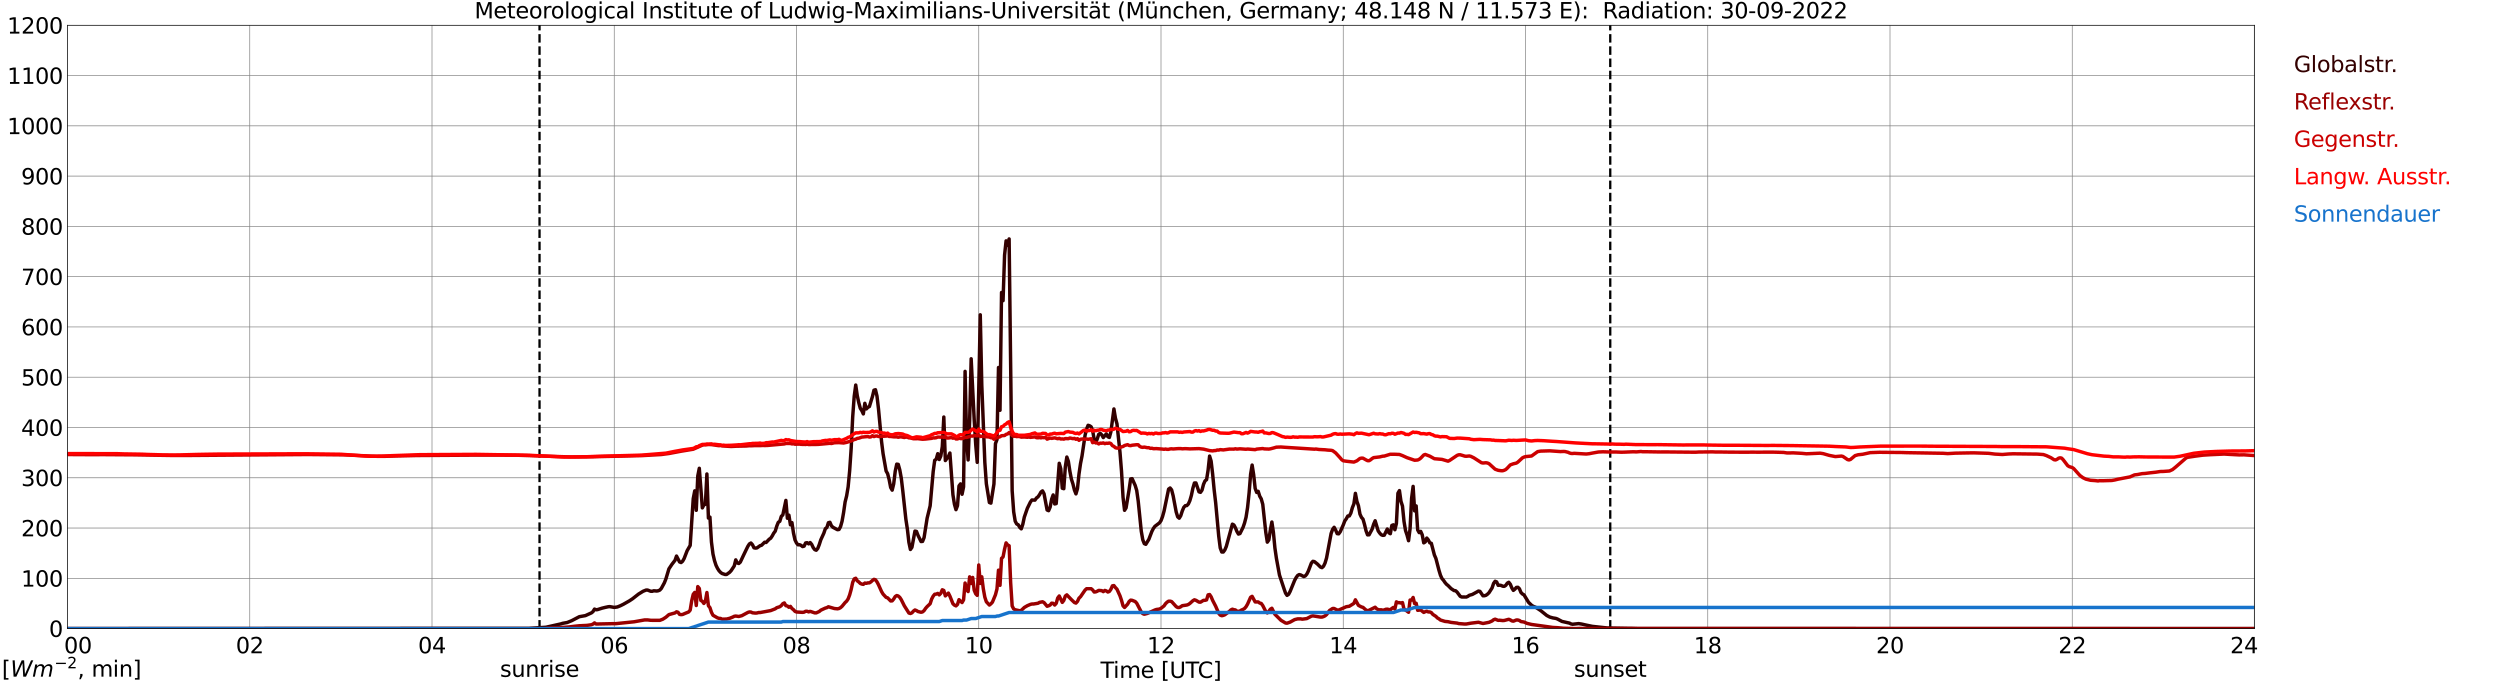<?xml version="1.0" encoding="utf-8" standalone="no"?>
<!DOCTYPE svg PUBLIC "-//W3C//DTD SVG 1.1//EN"
  "http://www.w3.org/Graphics/SVG/1.1/DTD/svg11.dtd">
<svg xmlns:xlink="http://www.w3.org/1999/xlink" width="1085.4pt" height="296.64pt" viewBox="0 0 1085.4 296.64" xmlns="http://www.w3.org/2000/svg" version="1.1">
 <defs>
  <style type="text/css">*{stroke-linejoin: round; stroke-linecap: butt}</style>
 </defs>
 <g id="figure_1">
  <g id="patch_1">
   <path d="M 0 296.64 
L 1085.4 296.64 
L 1085.4 0 
L 0 0 
z
" style="fill: #ffffff"/>
  </g>
  <g id="axes_1">
   <g id="patch_2">
    <path d="M 29.306 272.909 
L 978.814 272.909 
L 978.814 10.976 
L 29.306 10.976 
z
" style="fill: #ffffff"/>
   </g>
   <g id="patch_3">
    <path d="M 978.814 272.909 
L 978.814 272.909 
L 978.814 10.976 
L 978.814 10.976 
z
" clip-path="url(#p8dfd6261f6)" style="fill: #d3d3d3; opacity: 0.25; stroke: #d3d3d3; stroke-linejoin: miter"/>
   </g>
   <g id="matplotlib.axis_1">
    <g id="xtick_1">
     <g id="line2d_1">
      <path d="M 29.306 272.909 
L 29.306 10.976 
" clip-path="url(#p8dfd6261f6)" style="fill: none; stroke: #808080; stroke-width: 0.3; stroke-linecap: square"/>
     </g>
     <g id="line2d_2"/>
     <g id="text_1">
      <!--    00 -->
      <g transform="translate(18.733 283.627) scale(0.095 -0.095)">
       <defs>
        <path id="DejaVuSans-20" transform="scale(0.016)"/>
        <path id="DejaVuSans-30" d="M 2034 4250 
Q 1547 4250 1301 3770 
Q 1056 3291 1056 2328 
Q 1056 1369 1301 889 
Q 1547 409 2034 409 
Q 2525 409 2770 889 
Q 3016 1369 3016 2328 
Q 3016 3291 2770 3770 
Q 2525 4250 2034 4250 
z
M 2034 4750 
Q 2819 4750 3233 4129 
Q 3647 3509 3647 2328 
Q 3647 1150 3233 529 
Q 2819 -91 2034 -91 
Q 1250 -91 836 529 
Q 422 1150 422 2328 
Q 422 3509 836 4129 
Q 1250 4750 2034 4750 
z
" transform="scale(0.016)"/>
       </defs>
       <use xlink:href="#DejaVuSans-20"/>
       <use xlink:href="#DejaVuSans-20" transform="translate(31.787 0)"/>
       <use xlink:href="#DejaVuSans-20" transform="translate(63.574 0)"/>
       <use xlink:href="#DejaVuSans-30" transform="translate(95.361 0)"/>
       <use xlink:href="#DejaVuSans-30" transform="translate(158.984 0)"/>
      </g>
     </g>
    </g>
    <g id="xtick_2">
     <g id="line2d_3">
      <path d="M 108.431 272.909 
L 108.431 10.976 
" clip-path="url(#p8dfd6261f6)" style="fill: none; stroke: #808080; stroke-width: 0.3; stroke-linecap: square"/>
     </g>
     <g id="line2d_4"/>
     <g id="text_2">
      <!-- 02 -->
      <g transform="translate(102.387 283.627) scale(0.095 -0.095)">
       <defs>
        <path id="DejaVuSans-32" d="M 1228 531 
L 3431 531 
L 3431 0 
L 469 0 
L 469 531 
Q 828 903 1448 1529 
Q 2069 2156 2228 2338 
Q 2531 2678 2651 2914 
Q 2772 3150 2772 3378 
Q 2772 3750 2511 3984 
Q 2250 4219 1831 4219 
Q 1534 4219 1204 4116 
Q 875 4013 500 3803 
L 500 4441 
Q 881 4594 1212 4672 
Q 1544 4750 1819 4750 
Q 2544 4750 2975 4387 
Q 3406 4025 3406 3419 
Q 3406 3131 3298 2873 
Q 3191 2616 2906 2266 
Q 2828 2175 2409 1742 
Q 1991 1309 1228 531 
z
" transform="scale(0.016)"/>
       </defs>
       <use xlink:href="#DejaVuSans-30"/>
       <use xlink:href="#DejaVuSans-32" transform="translate(63.623 0)"/>
      </g>
     </g>
    </g>
    <g id="xtick_3">
     <g id="line2d_5">
      <path d="M 187.557 272.909 
L 187.557 10.976 
" clip-path="url(#p8dfd6261f6)" style="fill: none; stroke: #808080; stroke-width: 0.3; stroke-linecap: square"/>
     </g>
     <g id="line2d_6"/>
     <g id="text_3">
      <!-- 04 -->
      <g transform="translate(181.513 283.627) scale(0.095 -0.095)">
       <defs>
        <path id="DejaVuSans-34" d="M 2419 4116 
L 825 1625 
L 2419 1625 
L 2419 4116 
z
M 2253 4666 
L 3047 4666 
L 3047 1625 
L 3713 1625 
L 3713 1100 
L 3047 1100 
L 3047 0 
L 2419 0 
L 2419 1100 
L 313 1100 
L 313 1709 
L 2253 4666 
z
" transform="scale(0.016)"/>
       </defs>
       <use xlink:href="#DejaVuSans-30"/>
       <use xlink:href="#DejaVuSans-34" transform="translate(63.623 0)"/>
      </g>
     </g>
    </g>
    <g id="xtick_4">
     <g id="line2d_7">
      <path d="M 266.683 272.909 
L 266.683 10.976 
" clip-path="url(#p8dfd6261f6)" style="fill: none; stroke: #808080; stroke-width: 0.3; stroke-linecap: square"/>
     </g>
     <g id="line2d_8"/>
     <g id="text_4">
      <!-- 06 -->
      <g transform="translate(260.638 283.627) scale(0.095 -0.095)">
       <defs>
        <path id="DejaVuSans-36" d="M 2113 2584 
Q 1688 2584 1439 2293 
Q 1191 2003 1191 1497 
Q 1191 994 1439 701 
Q 1688 409 2113 409 
Q 2538 409 2786 701 
Q 3034 994 3034 1497 
Q 3034 2003 2786 2293 
Q 2538 2584 2113 2584 
z
M 3366 4563 
L 3366 3988 
Q 3128 4100 2886 4159 
Q 2644 4219 2406 4219 
Q 1781 4219 1451 3797 
Q 1122 3375 1075 2522 
Q 1259 2794 1537 2939 
Q 1816 3084 2150 3084 
Q 2853 3084 3261 2657 
Q 3669 2231 3669 1497 
Q 3669 778 3244 343 
Q 2819 -91 2113 -91 
Q 1303 -91 875 529 
Q 447 1150 447 2328 
Q 447 3434 972 4092 
Q 1497 4750 2381 4750 
Q 2619 4750 2861 4703 
Q 3103 4656 3366 4563 
z
" transform="scale(0.016)"/>
       </defs>
       <use xlink:href="#DejaVuSans-30"/>
       <use xlink:href="#DejaVuSans-36" transform="translate(63.623 0)"/>
      </g>
     </g>
    </g>
    <g id="xtick_5">
     <g id="line2d_9">
      <path d="M 345.808 272.909 
L 345.808 10.976 
" clip-path="url(#p8dfd6261f6)" style="fill: none; stroke: #808080; stroke-width: 0.3; stroke-linecap: square"/>
     </g>
     <g id="line2d_10"/>
     <g id="text_5">
      <!-- 08 -->
      <g transform="translate(339.764 283.627) scale(0.095 -0.095)">
       <defs>
        <path id="DejaVuSans-38" d="M 2034 2216 
Q 1584 2216 1326 1975 
Q 1069 1734 1069 1313 
Q 1069 891 1326 650 
Q 1584 409 2034 409 
Q 2484 409 2743 651 
Q 3003 894 3003 1313 
Q 3003 1734 2745 1975 
Q 2488 2216 2034 2216 
z
M 1403 2484 
Q 997 2584 770 2862 
Q 544 3141 544 3541 
Q 544 4100 942 4425 
Q 1341 4750 2034 4750 
Q 2731 4750 3128 4425 
Q 3525 4100 3525 3541 
Q 3525 3141 3298 2862 
Q 3072 2584 2669 2484 
Q 3125 2378 3379 2068 
Q 3634 1759 3634 1313 
Q 3634 634 3220 271 
Q 2806 -91 2034 -91 
Q 1263 -91 848 271 
Q 434 634 434 1313 
Q 434 1759 690 2068 
Q 947 2378 1403 2484 
z
M 1172 3481 
Q 1172 3119 1398 2916 
Q 1625 2713 2034 2713 
Q 2441 2713 2670 2916 
Q 2900 3119 2900 3481 
Q 2900 3844 2670 4047 
Q 2441 4250 2034 4250 
Q 1625 4250 1398 4047 
Q 1172 3844 1172 3481 
z
" transform="scale(0.016)"/>
       </defs>
       <use xlink:href="#DejaVuSans-30"/>
       <use xlink:href="#DejaVuSans-38" transform="translate(63.623 0)"/>
      </g>
     </g>
    </g>
    <g id="xtick_6">
     <g id="line2d_11">
      <path d="M 424.934 272.909 
L 424.934 10.976 
" clip-path="url(#p8dfd6261f6)" style="fill: none; stroke: #808080; stroke-width: 0.3; stroke-linecap: square"/>
     </g>
     <g id="line2d_12"/>
     <g id="text_6">
      <!-- 10 -->
      <g transform="translate(418.89 283.627) scale(0.095 -0.095)">
       <defs>
        <path id="DejaVuSans-31" d="M 794 531 
L 1825 531 
L 1825 4091 
L 703 3866 
L 703 4441 
L 1819 4666 
L 2450 4666 
L 2450 531 
L 3481 531 
L 3481 0 
L 794 0 
L 794 531 
z
" transform="scale(0.016)"/>
       </defs>
       <use xlink:href="#DejaVuSans-31"/>
       <use xlink:href="#DejaVuSans-30" transform="translate(63.623 0)"/>
      </g>
     </g>
    </g>
    <g id="xtick_7">
     <g id="line2d_13">
      <path d="M 504.06 272.909 
L 504.06 10.976 
" clip-path="url(#p8dfd6261f6)" style="fill: none; stroke: #808080; stroke-width: 0.3; stroke-linecap: square"/>
     </g>
     <g id="line2d_14"/>
     <g id="text_7">
      <!-- 12 -->
      <g transform="translate(498.015 283.627) scale(0.095 -0.095)">
       <use xlink:href="#DejaVuSans-31"/>
       <use xlink:href="#DejaVuSans-32" transform="translate(63.623 0)"/>
      </g>
     </g>
    </g>
    <g id="xtick_8">
     <g id="line2d_15">
      <path d="M 583.185 272.909 
L 583.185 10.976 
" clip-path="url(#p8dfd6261f6)" style="fill: none; stroke: #808080; stroke-width: 0.3; stroke-linecap: square"/>
     </g>
     <g id="line2d_16"/>
     <g id="text_8">
      <!-- 14 -->
      <g transform="translate(577.141 283.627) scale(0.095 -0.095)">
       <use xlink:href="#DejaVuSans-31"/>
       <use xlink:href="#DejaVuSans-34" transform="translate(63.623 0)"/>
      </g>
     </g>
    </g>
    <g id="xtick_9">
     <g id="line2d_17">
      <path d="M 662.311 272.909 
L 662.311 10.976 
" clip-path="url(#p8dfd6261f6)" style="fill: none; stroke: #808080; stroke-width: 0.3; stroke-linecap: square"/>
     </g>
     <g id="line2d_18"/>
     <g id="text_9">
      <!-- 16 -->
      <g transform="translate(656.267 283.627) scale(0.095 -0.095)">
       <use xlink:href="#DejaVuSans-31"/>
       <use xlink:href="#DejaVuSans-36" transform="translate(63.623 0)"/>
      </g>
     </g>
    </g>
    <g id="xtick_10">
     <g id="line2d_19">
      <path d="M 741.437 272.909 
L 741.437 10.976 
" clip-path="url(#p8dfd6261f6)" style="fill: none; stroke: #808080; stroke-width: 0.3; stroke-linecap: square"/>
     </g>
     <g id="line2d_20"/>
     <g id="text_10">
      <!-- 18 -->
      <g transform="translate(735.392 283.627) scale(0.095 -0.095)">
       <use xlink:href="#DejaVuSans-31"/>
       <use xlink:href="#DejaVuSans-38" transform="translate(63.623 0)"/>
      </g>
     </g>
    </g>
    <g id="xtick_11">
     <g id="line2d_21">
      <path d="M 820.562 272.909 
L 820.562 10.976 
" clip-path="url(#p8dfd6261f6)" style="fill: none; stroke: #808080; stroke-width: 0.3; stroke-linecap: square"/>
     </g>
     <g id="line2d_22"/>
     <g id="text_11">
      <!-- 20 -->
      <g transform="translate(814.518 283.627) scale(0.095 -0.095)">
       <use xlink:href="#DejaVuSans-32"/>
       <use xlink:href="#DejaVuSans-30" transform="translate(63.623 0)"/>
      </g>
     </g>
    </g>
    <g id="xtick_12">
     <g id="line2d_23">
      <path d="M 899.688 272.909 
L 899.688 10.976 
" clip-path="url(#p8dfd6261f6)" style="fill: none; stroke: #808080; stroke-width: 0.3; stroke-linecap: square"/>
     </g>
     <g id="line2d_24"/>
     <g id="text_12">
      <!-- 22 -->
      <g transform="translate(893.644 283.627) scale(0.095 -0.095)">
       <use xlink:href="#DejaVuSans-32"/>
       <use xlink:href="#DejaVuSans-32" transform="translate(63.623 0)"/>
      </g>
     </g>
    </g>
    <g id="xtick_13">
     <g id="line2d_25">
      <path d="M 978.814 272.909 
L 978.814 10.976 
" clip-path="url(#p8dfd6261f6)" style="fill: none; stroke: #808080; stroke-width: 0.3; stroke-linecap: square"/>
     </g>
     <g id="line2d_26"/>
     <g id="text_13">
      <!-- 24    -->
      <g transform="translate(968.241 283.627) scale(0.095 -0.095)">
       <use xlink:href="#DejaVuSans-32"/>
       <use xlink:href="#DejaVuSans-34" transform="translate(63.623 0)"/>
       <use xlink:href="#DejaVuSans-20" transform="translate(127.246 0)"/>
       <use xlink:href="#DejaVuSans-20" transform="translate(159.033 0)"/>
       <use xlink:href="#DejaVuSans-20" transform="translate(190.82 0)"/>
      </g>
     </g>
    </g>
    <g id="text_14">
     <!-- Time [UTC] -->
     <g transform="translate(477.806 294.322) scale(0.095 -0.095)">
      <defs>
       <path id="DejaVuSans-54" d="M -19 4666 
L 3928 4666 
L 3928 4134 
L 2272 4134 
L 2272 0 
L 1638 0 
L 1638 4134 
L -19 4134 
L -19 4666 
z
" transform="scale(0.016)"/>
       <path id="DejaVuSans-69" d="M 603 3500 
L 1178 3500 
L 1178 0 
L 603 0 
L 603 3500 
z
M 603 4863 
L 1178 4863 
L 1178 4134 
L 603 4134 
L 603 4863 
z
" transform="scale(0.016)"/>
       <path id="DejaVuSans-6d" d="M 3328 2828 
Q 3544 3216 3844 3400 
Q 4144 3584 4550 3584 
Q 5097 3584 5394 3201 
Q 5691 2819 5691 2113 
L 5691 0 
L 5113 0 
L 5113 2094 
Q 5113 2597 4934 2840 
Q 4756 3084 4391 3084 
Q 3944 3084 3684 2787 
Q 3425 2491 3425 1978 
L 3425 0 
L 2847 0 
L 2847 2094 
Q 2847 2600 2669 2842 
Q 2491 3084 2119 3084 
Q 1678 3084 1418 2786 
Q 1159 2488 1159 1978 
L 1159 0 
L 581 0 
L 581 3500 
L 1159 3500 
L 1159 2956 
Q 1356 3278 1631 3431 
Q 1906 3584 2284 3584 
Q 2666 3584 2933 3390 
Q 3200 3197 3328 2828 
z
" transform="scale(0.016)"/>
       <path id="DejaVuSans-65" d="M 3597 1894 
L 3597 1613 
L 953 1613 
Q 991 1019 1311 708 
Q 1631 397 2203 397 
Q 2534 397 2845 478 
Q 3156 559 3463 722 
L 3463 178 
Q 3153 47 2828 -22 
Q 2503 -91 2169 -91 
Q 1331 -91 842 396 
Q 353 884 353 1716 
Q 353 2575 817 3079 
Q 1281 3584 2069 3584 
Q 2775 3584 3186 3129 
Q 3597 2675 3597 1894 
z
M 3022 2063 
Q 3016 2534 2758 2815 
Q 2500 3097 2075 3097 
Q 1594 3097 1305 2825 
Q 1016 2553 972 2059 
L 3022 2063 
z
" transform="scale(0.016)"/>
       <path id="DejaVuSans-5b" d="M 550 4863 
L 1875 4863 
L 1875 4416 
L 1125 4416 
L 1125 -397 
L 1875 -397 
L 1875 -844 
L 550 -844 
L 550 4863 
z
" transform="scale(0.016)"/>
       <path id="DejaVuSans-55" d="M 556 4666 
L 1191 4666 
L 1191 1831 
Q 1191 1081 1462 751 
Q 1734 422 2344 422 
Q 2950 422 3222 751 
Q 3494 1081 3494 1831 
L 3494 4666 
L 4128 4666 
L 4128 1753 
Q 4128 841 3676 375 
Q 3225 -91 2344 -91 
Q 1459 -91 1007 375 
Q 556 841 556 1753 
L 556 4666 
z
" transform="scale(0.016)"/>
       <path id="DejaVuSans-43" d="M 4122 4306 
L 4122 3641 
Q 3803 3938 3442 4084 
Q 3081 4231 2675 4231 
Q 1875 4231 1450 3742 
Q 1025 3253 1025 2328 
Q 1025 1406 1450 917 
Q 1875 428 2675 428 
Q 3081 428 3442 575 
Q 3803 722 4122 1019 
L 4122 359 
Q 3791 134 3420 21 
Q 3050 -91 2638 -91 
Q 1578 -91 968 557 
Q 359 1206 359 2328 
Q 359 3453 968 4101 
Q 1578 4750 2638 4750 
Q 3056 4750 3426 4639 
Q 3797 4528 4122 4306 
z
" transform="scale(0.016)"/>
       <path id="DejaVuSans-5d" d="M 1947 4863 
L 1947 -844 
L 622 -844 
L 622 -397 
L 1369 -397 
L 1369 4416 
L 622 4416 
L 622 4863 
L 1947 4863 
z
" transform="scale(0.016)"/>
      </defs>
      <use xlink:href="#DejaVuSans-54"/>
      <use xlink:href="#DejaVuSans-69" transform="translate(57.959 0)"/>
      <use xlink:href="#DejaVuSans-6d" transform="translate(85.742 0)"/>
      <use xlink:href="#DejaVuSans-65" transform="translate(183.154 0)"/>
      <use xlink:href="#DejaVuSans-20" transform="translate(244.678 0)"/>
      <use xlink:href="#DejaVuSans-5b" transform="translate(276.465 0)"/>
      <use xlink:href="#DejaVuSans-55" transform="translate(315.479 0)"/>
      <use xlink:href="#DejaVuSans-54" transform="translate(388.672 0)"/>
      <use xlink:href="#DejaVuSans-43" transform="translate(443.881 0)"/>
      <use xlink:href="#DejaVuSans-5d" transform="translate(513.705 0)"/>
     </g>
    </g>
   </g>
   <g id="matplotlib.axis_2">
    <g id="ytick_1">
     <g id="line2d_27">
      <path d="M 29.306 272.909 
L 978.814 272.909 
" clip-path="url(#p8dfd6261f6)" style="fill: none; stroke: #808080; stroke-width: 0.3; stroke-linecap: square"/>
     </g>
     <g id="line2d_28"/>
     <g id="text_15">
      <!-- 0 -->
      <g transform="translate(21.261 276.518) scale(0.095 -0.095)">
       <use xlink:href="#DejaVuSans-30"/>
      </g>
     </g>
    </g>
    <g id="ytick_2">
     <g id="line2d_29">
      <path d="M 29.306 251.081 
L 978.814 251.081 
" clip-path="url(#p8dfd6261f6)" style="fill: none; stroke: #808080; stroke-width: 0.3; stroke-linecap: square"/>
     </g>
     <g id="line2d_30"/>
     <g id="text_16">
      <!-- 100 -->
      <g transform="translate(9.173 254.69) scale(0.095 -0.095)">
       <use xlink:href="#DejaVuSans-31"/>
       <use xlink:href="#DejaVuSans-30" transform="translate(63.623 0)"/>
       <use xlink:href="#DejaVuSans-30" transform="translate(127.246 0)"/>
      </g>
     </g>
    </g>
    <g id="ytick_3">
     <g id="line2d_31">
      <path d="M 29.306 229.253 
L 978.814 229.253 
" clip-path="url(#p8dfd6261f6)" style="fill: none; stroke: #808080; stroke-width: 0.3; stroke-linecap: square"/>
     </g>
     <g id="line2d_32"/>
     <g id="text_17">
      <!-- 200 -->
      <g transform="translate(9.173 232.863) scale(0.095 -0.095)">
       <use xlink:href="#DejaVuSans-32"/>
       <use xlink:href="#DejaVuSans-30" transform="translate(63.623 0)"/>
       <use xlink:href="#DejaVuSans-30" transform="translate(127.246 0)"/>
      </g>
     </g>
    </g>
    <g id="ytick_4">
     <g id="line2d_33">
      <path d="M 29.306 207.426 
L 978.814 207.426 
" clip-path="url(#p8dfd6261f6)" style="fill: none; stroke: #808080; stroke-width: 0.3; stroke-linecap: square"/>
     </g>
     <g id="line2d_34"/>
     <g id="text_18">
      <!-- 300 -->
      <g transform="translate(9.173 211.035) scale(0.095 -0.095)">
       <defs>
        <path id="DejaVuSans-33" d="M 2597 2516 
Q 3050 2419 3304 2112 
Q 3559 1806 3559 1356 
Q 3559 666 3084 287 
Q 2609 -91 1734 -91 
Q 1441 -91 1130 -33 
Q 819 25 488 141 
L 488 750 
Q 750 597 1062 519 
Q 1375 441 1716 441 
Q 2309 441 2620 675 
Q 2931 909 2931 1356 
Q 2931 1769 2642 2001 
Q 2353 2234 1838 2234 
L 1294 2234 
L 1294 2753 
L 1863 2753 
Q 2328 2753 2575 2939 
Q 2822 3125 2822 3475 
Q 2822 3834 2567 4026 
Q 2313 4219 1838 4219 
Q 1578 4219 1281 4162 
Q 984 4106 628 3988 
L 628 4550 
Q 988 4650 1302 4700 
Q 1616 4750 1894 4750 
Q 2613 4750 3031 4423 
Q 3450 4097 3450 3541 
Q 3450 3153 3228 2886 
Q 3006 2619 2597 2516 
z
" transform="scale(0.016)"/>
       </defs>
       <use xlink:href="#DejaVuSans-33"/>
       <use xlink:href="#DejaVuSans-30" transform="translate(63.623 0)"/>
       <use xlink:href="#DejaVuSans-30" transform="translate(127.246 0)"/>
      </g>
     </g>
    </g>
    <g id="ytick_5">
     <g id="line2d_35">
      <path d="M 29.306 185.598 
L 978.814 185.598 
" clip-path="url(#p8dfd6261f6)" style="fill: none; stroke: #808080; stroke-width: 0.3; stroke-linecap: square"/>
     </g>
     <g id="line2d_36"/>
     <g id="text_19">
      <!-- 400 -->
      <g transform="translate(9.173 189.207) scale(0.095 -0.095)">
       <use xlink:href="#DejaVuSans-34"/>
       <use xlink:href="#DejaVuSans-30" transform="translate(63.623 0)"/>
       <use xlink:href="#DejaVuSans-30" transform="translate(127.246 0)"/>
      </g>
     </g>
    </g>
    <g id="ytick_6">
     <g id="line2d_37">
      <path d="M 29.306 163.77 
L 978.814 163.77 
" clip-path="url(#p8dfd6261f6)" style="fill: none; stroke: #808080; stroke-width: 0.3; stroke-linecap: square"/>
     </g>
     <g id="line2d_38"/>
     <g id="text_20">
      <!-- 500 -->
      <g transform="translate(9.173 167.379) scale(0.095 -0.095)">
       <defs>
        <path id="DejaVuSans-35" d="M 691 4666 
L 3169 4666 
L 3169 4134 
L 1269 4134 
L 1269 2991 
Q 1406 3038 1543 3061 
Q 1681 3084 1819 3084 
Q 2600 3084 3056 2656 
Q 3513 2228 3513 1497 
Q 3513 744 3044 326 
Q 2575 -91 1722 -91 
Q 1428 -91 1123 -41 
Q 819 9 494 109 
L 494 744 
Q 775 591 1075 516 
Q 1375 441 1709 441 
Q 2250 441 2565 725 
Q 2881 1009 2881 1497 
Q 2881 1984 2565 2268 
Q 2250 2553 1709 2553 
Q 1456 2553 1204 2497 
Q 953 2441 691 2322 
L 691 4666 
z
" transform="scale(0.016)"/>
       </defs>
       <use xlink:href="#DejaVuSans-35"/>
       <use xlink:href="#DejaVuSans-30" transform="translate(63.623 0)"/>
       <use xlink:href="#DejaVuSans-30" transform="translate(127.246 0)"/>
      </g>
     </g>
    </g>
    <g id="ytick_7">
     <g id="line2d_39">
      <path d="M 29.306 141.942 
L 978.814 141.942 
" clip-path="url(#p8dfd6261f6)" style="fill: none; stroke: #808080; stroke-width: 0.3; stroke-linecap: square"/>
     </g>
     <g id="line2d_40"/>
     <g id="text_21">
      <!-- 600 -->
      <g transform="translate(9.173 145.551) scale(0.095 -0.095)">
       <use xlink:href="#DejaVuSans-36"/>
       <use xlink:href="#DejaVuSans-30" transform="translate(63.623 0)"/>
       <use xlink:href="#DejaVuSans-30" transform="translate(127.246 0)"/>
      </g>
     </g>
    </g>
    <g id="ytick_8">
     <g id="line2d_41">
      <path d="M 29.306 120.114 
L 978.814 120.114 
" clip-path="url(#p8dfd6261f6)" style="fill: none; stroke: #808080; stroke-width: 0.3; stroke-linecap: square"/>
     </g>
     <g id="line2d_42"/>
     <g id="text_22">
      <!-- 700 -->
      <g transform="translate(9.173 123.724) scale(0.095 -0.095)">
       <defs>
        <path id="DejaVuSans-37" d="M 525 4666 
L 3525 4666 
L 3525 4397 
L 1831 0 
L 1172 0 
L 2766 4134 
L 525 4134 
L 525 4666 
z
" transform="scale(0.016)"/>
       </defs>
       <use xlink:href="#DejaVuSans-37"/>
       <use xlink:href="#DejaVuSans-30" transform="translate(63.623 0)"/>
       <use xlink:href="#DejaVuSans-30" transform="translate(127.246 0)"/>
      </g>
     </g>
    </g>
    <g id="ytick_9">
     <g id="line2d_43">
      <path d="M 29.306 98.287 
L 978.814 98.287 
" clip-path="url(#p8dfd6261f6)" style="fill: none; stroke: #808080; stroke-width: 0.3; stroke-linecap: square"/>
     </g>
     <g id="line2d_44"/>
     <g id="text_23">
      <!-- 800 -->
      <g transform="translate(9.173 101.896) scale(0.095 -0.095)">
       <use xlink:href="#DejaVuSans-38"/>
       <use xlink:href="#DejaVuSans-30" transform="translate(63.623 0)"/>
       <use xlink:href="#DejaVuSans-30" transform="translate(127.246 0)"/>
      </g>
     </g>
    </g>
    <g id="ytick_10">
     <g id="line2d_45">
      <path d="M 29.306 76.459 
L 978.814 76.459 
" clip-path="url(#p8dfd6261f6)" style="fill: none; stroke: #808080; stroke-width: 0.3; stroke-linecap: square"/>
     </g>
     <g id="line2d_46"/>
     <g id="text_24">
      <!-- 900 -->
      <g transform="translate(9.173 80.068) scale(0.095 -0.095)">
       <defs>
        <path id="DejaVuSans-39" d="M 703 97 
L 703 672 
Q 941 559 1184 500 
Q 1428 441 1663 441 
Q 2288 441 2617 861 
Q 2947 1281 2994 2138 
Q 2813 1869 2534 1725 
Q 2256 1581 1919 1581 
Q 1219 1581 811 2004 
Q 403 2428 403 3163 
Q 403 3881 828 4315 
Q 1253 4750 1959 4750 
Q 2769 4750 3195 4129 
Q 3622 3509 3622 2328 
Q 3622 1225 3098 567 
Q 2575 -91 1691 -91 
Q 1453 -91 1209 -44 
Q 966 3 703 97 
z
M 1959 2075 
Q 2384 2075 2632 2365 
Q 2881 2656 2881 3163 
Q 2881 3666 2632 3958 
Q 2384 4250 1959 4250 
Q 1534 4250 1286 3958 
Q 1038 3666 1038 3163 
Q 1038 2656 1286 2365 
Q 1534 2075 1959 2075 
z
" transform="scale(0.016)"/>
       </defs>
       <use xlink:href="#DejaVuSans-39"/>
       <use xlink:href="#DejaVuSans-30" transform="translate(63.623 0)"/>
       <use xlink:href="#DejaVuSans-30" transform="translate(127.246 0)"/>
      </g>
     </g>
    </g>
    <g id="ytick_11">
     <g id="line2d_47">
      <path d="M 29.306 54.631 
L 978.814 54.631 
" clip-path="url(#p8dfd6261f6)" style="fill: none; stroke: #808080; stroke-width: 0.3; stroke-linecap: square"/>
     </g>
     <g id="line2d_48"/>
     <g id="text_25">
      <!-- 1000 -->
      <g transform="translate(3.128 58.24) scale(0.095 -0.095)">
       <use xlink:href="#DejaVuSans-31"/>
       <use xlink:href="#DejaVuSans-30" transform="translate(63.623 0)"/>
       <use xlink:href="#DejaVuSans-30" transform="translate(127.246 0)"/>
       <use xlink:href="#DejaVuSans-30" transform="translate(190.869 0)"/>
      </g>
     </g>
    </g>
    <g id="ytick_12">
     <g id="line2d_49">
      <path d="M 29.306 32.803 
L 978.814 32.803 
" clip-path="url(#p8dfd6261f6)" style="fill: none; stroke: #808080; stroke-width: 0.3; stroke-linecap: square"/>
     </g>
     <g id="line2d_50"/>
     <g id="text_26">
      <!-- 1100 -->
      <g transform="translate(3.128 36.413) scale(0.095 -0.095)">
       <use xlink:href="#DejaVuSans-31"/>
       <use xlink:href="#DejaVuSans-31" transform="translate(63.623 0)"/>
       <use xlink:href="#DejaVuSans-30" transform="translate(127.246 0)"/>
       <use xlink:href="#DejaVuSans-30" transform="translate(190.869 0)"/>
      </g>
     </g>
    </g>
    <g id="ytick_13">
     <g id="line2d_51">
      <path d="M 29.306 10.976 
L 978.814 10.976 
" clip-path="url(#p8dfd6261f6)" style="fill: none; stroke: #808080; stroke-width: 0.3; stroke-linecap: square"/>
     </g>
     <g id="line2d_52"/>
     <g id="text_27">
      <!-- 1200 -->
      <g transform="translate(3.128 14.585) scale(0.095 -0.095)">
       <use xlink:href="#DejaVuSans-31"/>
       <use xlink:href="#DejaVuSans-32" transform="translate(63.623 0)"/>
       <use xlink:href="#DejaVuSans-30" transform="translate(127.246 0)"/>
       <use xlink:href="#DejaVuSans-30" transform="translate(190.869 0)"/>
      </g>
     </g>
    </g>
   </g>
   <g id="line2d_53">
    <path d="M 234.241 272.909 
L 234.241 10.976 
" clip-path="url(#p8dfd6261f6)" style="fill: none; stroke-dasharray: 3.7,1.6; stroke-dashoffset: 0; stroke: #000000"/>
   </g>
   <g id="line2d_54">
    <path d="M 699.105 272.909 
L 699.105 10.976 
" clip-path="url(#p8dfd6261f6)" style="fill: none; stroke-dasharray: 3.7,1.6; stroke-dashoffset: 0; stroke: #000000"/>
   </g>
   <g id="line2d_55">
    <path d="M 29.306 272.909 
L 229.757 272.811 
L 237.011 272.324 
L 239.648 271.737 
L 243.604 270.844 
L 244.264 270.621 
L 246.242 270.276 
L 248.22 269.467 
L 251.517 267.744 
L 254.155 267.277 
L 256.792 266.081 
L 257.451 265.535 
L 258.111 264.44 
L 258.77 264.745 
L 259.43 264.662 
L 261.408 264.036 
L 262.726 263.711 
L 264.045 263.427 
L 264.705 263.366 
L 266.683 263.711 
L 268.002 263.529 
L 269.32 263.001 
L 270.639 262.353 
L 273.277 260.853 
L 274.595 259.982 
L 277.233 257.915 
L 279.211 256.697 
L 280.53 256.171 
L 281.189 256.191 
L 282.508 256.697 
L 283.167 256.719 
L 283.827 256.497 
L 285.145 256.597 
L 285.805 256.475 
L 286.464 256.191 
L 287.124 255.462 
L 288.442 253.03 
L 289.102 251.369 
L 290.42 246.971 
L 291.739 244.985 
L 293.058 243.282 
L 293.717 241.418 
L 295.036 243.97 
L 295.696 244.234 
L 296.355 243.666 
L 297.014 242.511 
L 298.333 239.087 
L 299.652 236.797 
L 300.971 216.53 
L 301.63 213.103 
L 302.289 221.555 
L 302.949 206.638 
L 303.608 203.315 
L 304.927 220.5 
L 305.586 219.223 
L 306.246 218.94 
L 306.905 205.786 
L 307.564 224.92 
L 308.224 224.514 
L 308.883 235.317 
L 309.543 240.525 
L 310.202 243.382 
L 310.861 245.41 
L 311.521 246.768 
L 312.18 247.8 
L 312.839 248.51 
L 313.499 248.996 
L 314.818 249.422 
L 315.477 249.402 
L 316.796 248.449 
L 317.455 247.72 
L 318.774 245.714 
L 319.433 243.079 
L 320.093 244.417 
L 320.752 244.64 
L 321.411 244.053 
L 322.73 241.235 
L 324.049 238.497 
L 324.708 237.161 
L 325.368 236.146 
L 326.027 235.762 
L 326.686 236.491 
L 327.346 237.829 
L 328.005 237.971 
L 328.665 237.871 
L 329.983 236.917 
L 330.643 236.736 
L 331.961 235.417 
L 332.621 235.52 
L 333.94 234.121 
L 334.599 233.676 
L 335.258 232.702 
L 335.918 231.486 
L 336.577 230.615 
L 337.236 228.446 
L 337.896 226.763 
L 338.555 226.337 
L 339.215 224.17 
L 339.874 223.561 
L 341.193 217.259 
L 341.852 225.001 
L 342.512 223.663 
L 343.171 227.858 
L 343.83 226.905 
L 344.49 231.384 
L 345.149 234.385 
L 345.808 235.743 
L 346.468 236.533 
L 347.127 236.491 
L 347.787 236.775 
L 348.446 237.303 
L 349.105 237.12 
L 349.765 235.721 
L 350.424 235.62 
L 351.083 236.127 
L 351.743 235.559 
L 352.402 236.349 
L 353.062 237.749 
L 353.721 238.62 
L 354.38 238.884 
L 355.04 238.113 
L 355.699 236.43 
L 356.359 234.363 
L 357.677 231.486 
L 358.337 229.52 
L 358.996 229.033 
L 359.655 226.946 
L 360.315 226.763 
L 360.974 228.284 
L 361.634 228.932 
L 363.612 229.987 
L 364.271 229.864 
L 364.93 228.649 
L 365.59 226.298 
L 366.249 222.548 
L 366.909 217.946 
L 367.568 215.312 
L 368.227 211.381 
L 368.887 204.367 
L 369.546 194.702 
L 370.206 180.981 
L 370.865 172.062 
L 371.524 167.177 
L 372.184 171.759 
L 372.843 174.819 
L 373.502 177.251 
L 374.162 178.285 
L 374.821 179.704 
L 375.481 175.103 
L 376.14 177.535 
L 376.799 176.845 
L 377.459 176.502 
L 378.777 172.165 
L 379.437 169.408 
L 380.096 169.205 
L 380.756 172.001 
L 381.415 177.596 
L 382.734 191.701 
L 383.393 196.97 
L 384.712 204.49 
L 385.371 205.666 
L 386.031 208.22 
L 386.69 211.645 
L 387.349 212.8 
L 388.009 210.064 
L 388.668 204.612 
L 389.328 201.51 
L 389.987 201.613 
L 390.646 204.003 
L 391.306 207.631 
L 391.965 213.225 
L 393.284 225.385 
L 393.943 229.703 
L 394.603 235.437 
L 395.262 238.558 
L 395.921 237.626 
L 397.24 230.574 
L 397.899 230.716 
L 398.559 232.418 
L 399.878 235.114 
L 400.537 235.053 
L 401.196 233.411 
L 402.515 225.001 
L 403.834 219.61 
L 405.153 204.712 
L 405.812 199.849 
L 406.471 199.382 
L 407.131 196.97 
L 407.79 199.504 
L 408.45 198.005 
L 409.109 193.89 
L 409.768 181.062 
L 410.428 199.95 
L 411.746 198.227 
L 412.406 196.686 
L 413.725 214.827 
L 414.384 218.94 
L 415.043 221.271 
L 415.703 219.549 
L 416.362 210.955 
L 417.022 210.084 
L 417.681 214.583 
L 418.34 211.381 
L 419 161.24 
L 419.659 190.323 
L 420.318 199.688 
L 420.978 182.623 
L 421.637 155.768 
L 422.956 182.175 
L 423.615 193 
L 424.275 200.74 
L 425.593 136.675 
L 426.253 167.177 
L 427.572 200.74 
L 428.231 210.003 
L 429.55 218.171 
L 430.209 218.433 
L 431.528 210.123 
L 432.187 192.594 
L 432.847 190.85 
L 433.506 159.557 
L 434.165 178.122 
L 434.825 126.988 
L 435.484 130.535 
L 436.144 110.755 
L 436.803 104.573 
L 437.462 106.518 
L 438.122 103.741 
L 439.44 213.042 
L 440.1 222.225 
L 440.759 226.278 
L 441.419 227.514 
L 442.078 227.817 
L 442.737 228.974 
L 443.397 229.6 
L 444.056 227.636 
L 444.716 224.514 
L 446.034 220.684 
L 447.353 217.988 
L 448.012 217.076 
L 449.331 217.137 
L 449.991 216.205 
L 450.65 215.718 
L 451.309 214.786 
L 451.969 213.609 
L 452.628 213.125 
L 453.287 214.38 
L 454.606 221.413 
L 455.266 221.716 
L 455.925 220.177 
L 456.584 216.711 
L 457.244 214.886 
L 457.903 218.798 
L 458.563 218.636 
L 459.881 201.146 
L 460.541 203.538 
L 461.2 211.968 
L 461.859 212.171 
L 462.519 202.645 
L 463.178 198.43 
L 463.838 200.294 
L 464.497 204.592 
L 465.156 208.017 
L 465.816 210.084 
L 466.475 212.758 
L 467.134 214.421 
L 467.794 212.151 
L 468.453 205.808 
L 469.113 201.268 
L 469.772 197.944 
L 471.091 189.005 
L 471.75 186.25 
L 472.409 184.648 
L 473.069 184.851 
L 473.728 185.277 
L 474.388 186.979 
L 475.047 190.81 
L 475.706 192.126 
L 476.366 190.607 
L 477.025 188.56 
L 477.685 188.134 
L 478.344 188.804 
L 479.003 189.979 
L 480.322 188.357 
L 480.981 189.614 
L 481.641 189.917 
L 482.3 187.506 
L 483.619 177.554 
L 484.278 181.549 
L 484.938 183.98 
L 486.256 196.383 
L 486.916 204.612 
L 487.575 215.86 
L 488.235 221.555 
L 488.894 220.5 
L 490.213 212.577 
L 490.872 207.936 
L 491.532 207.814 
L 492.85 210.752 
L 493.51 212.922 
L 494.169 217.582 
L 495.488 230.594 
L 496.147 234.344 
L 496.807 236.026 
L 497.466 236.31 
L 498.785 234.16 
L 500.103 230.696 
L 500.763 229.419 
L 501.422 228.507 
L 503.4 227.007 
L 504.06 226.034 
L 504.719 224.292 
L 505.379 221.919 
L 507.357 212.354 
L 508.016 211.867 
L 508.675 212.699 
L 509.335 215.273 
L 510.654 222.284 
L 511.313 224.412 
L 511.972 224.979 
L 512.632 223.905 
L 513.291 221.858 
L 513.95 220.278 
L 514.61 219.549 
L 515.269 219.507 
L 515.929 218.82 
L 516.588 217.359 
L 517.247 215.089 
L 517.907 211.948 
L 518.566 209.698 
L 519.226 209.678 
L 520.544 213.529 
L 521.204 213.751 
L 521.863 212.8 
L 522.522 210.265 
L 523.182 208.766 
L 523.841 208.259 
L 524.501 204.145 
L 525.16 198.005 
L 525.819 200.194 
L 526.479 205.808 
L 527.138 212.699 
L 527.797 218.313 
L 529.116 232.722 
L 529.776 237.891 
L 530.435 239.654 
L 531.094 239.674 
L 531.754 238.781 
L 532.413 237.242 
L 535.051 227.575 
L 535.71 227.92 
L 536.369 229.155 
L 537.029 230.757 
L 537.688 231.87 
L 538.348 231.648 
L 539.666 228.994 
L 540.326 227.088 
L 540.985 224.554 
L 541.644 220.339 
L 542.304 214.057 
L 542.963 205.889 
L 543.623 201.916 
L 544.282 206.07 
L 544.941 212.029 
L 545.601 213.793 
L 546.26 213.326 
L 546.919 215.434 
L 547.579 216.589 
L 548.238 218.94 
L 549.557 231.141 
L 550.216 235.378 
L 550.876 234.424 
L 551.535 230.129 
L 552.195 226.643 
L 552.854 231.061 
L 553.513 237.91 
L 554.173 242.45 
L 555.491 249.645 
L 557.47 255.623 
L 558.129 257.509 
L 558.788 258.483 
L 559.448 258.035 
L 560.107 256.8 
L 562.085 251.956 
L 562.745 250.741 
L 563.404 249.828 
L 564.063 249.464 
L 564.723 249.625 
L 566.042 250.315 
L 566.701 250.051 
L 567.36 249.261 
L 568.02 247.942 
L 569.338 244.478 
L 569.998 243.708 
L 570.657 243.828 
L 571.976 244.882 
L 573.295 246.2 
L 573.954 246.443 
L 574.613 245.836 
L 575.273 244.478 
L 575.932 242.269 
L 577.91 231.628 
L 578.57 229.823 
L 579.229 228.932 
L 579.889 230.148 
L 580.548 231.689 
L 581.207 231.77 
L 581.867 230.877 
L 583.185 227.92 
L 583.845 226.176 
L 584.504 225.244 
L 585.164 224.028 
L 585.823 224.008 
L 586.482 222.77 
L 587.142 220.42 
L 587.801 218.758 
L 588.46 214.199 
L 589.12 217.704 
L 589.779 219.549 
L 590.439 223.218 
L 591.098 224.637 
L 591.757 225.385 
L 592.417 227.697 
L 593.076 230.452 
L 593.736 232.215 
L 594.395 232.196 
L 595.714 229.742 
L 596.373 227.614 
L 597.032 226.095 
L 598.351 230.493 
L 599.011 231.445 
L 599.67 232.154 
L 600.329 232.438 
L 600.989 232.357 
L 602.307 229.683 
L 602.967 231.283 
L 603.626 231.709 
L 604.286 228.123 
L 604.945 227.858 
L 605.604 229.987 
L 606.264 227.249 
L 606.923 214.138 
L 607.582 213.003 
L 608.242 217.643 
L 608.901 219.71 
L 609.561 226.379 
L 610.22 230.332 
L 610.879 232.296 
L 611.539 234.75 
L 612.198 229.52 
L 612.858 216.366 
L 613.517 211.178 
L 614.176 221.799 
L 614.836 219.649 
L 615.495 230.067 
L 616.154 231.242 
L 616.814 230.716 
L 617.473 232.196 
L 618.133 235.682 
L 618.792 235.295 
L 619.451 233.614 
L 620.111 234.405 
L 620.77 235.682 
L 621.429 235.885 
L 622.748 240.931 
L 623.408 242.45 
L 624.726 247.538 
L 625.386 249.726 
L 626.045 251.186 
L 626.705 251.935 
L 627.364 252.908 
L 628.023 253.679 
L 628.683 254.205 
L 630.001 255.543 
L 631.32 256.414 
L 631.98 256.475 
L 632.639 257.103 
L 633.958 258.887 
L 634.617 259.192 
L 636.595 259.212 
L 637.255 258.928 
L 637.914 258.461 
L 639.233 258.077 
L 641.211 257.003 
L 641.87 256.617 
L 642.53 256.739 
L 643.848 258.664 
L 644.508 258.644 
L 645.167 258.441 
L 645.827 257.955 
L 646.486 257.306 
L 647.805 255.239 
L 648.464 253.273 
L 649.123 252.36 
L 649.783 252.644 
L 650.442 254.124 
L 651.102 254.063 
L 651.761 254.185 
L 652.42 254.51 
L 653.08 254.571 
L 653.739 254.146 
L 654.399 253.192 
L 655.058 252.808 
L 655.717 253.659 
L 656.377 255.259 
L 657.036 256.313 
L 657.695 255.787 
L 658.355 255.036 
L 659.014 254.975 
L 659.674 255.623 
L 660.333 257.226 
L 660.992 257.893 
L 661.652 258.258 
L 663.63 261.502 
L 664.949 262.779 
L 665.608 263.204 
L 666.927 263.772 
L 668.905 265.088 
L 671.542 267.216 
L 672.861 267.906 
L 674.18 268.27 
L 675.499 268.493 
L 676.158 268.738 
L 678.136 269.792 
L 681.433 270.54 
L 682.092 270.885 
L 682.752 271.027 
L 685.389 270.743 
L 686.708 270.946 
L 688.686 271.392 
L 691.324 271.94 
L 697.918 272.649 
L 706.49 272.811 
L 707.808 272.811 
L 711.105 272.909 
L 978.154 272.909 
L 978.154 272.909 
" clip-path="url(#p8dfd6261f6)" style="fill: none; stroke: #330000; stroke-width: 1.5; stroke-linecap: square"/>
   </g>
   <g id="line2d_56">
    <path d="M 29.306 272.909 
L 237.011 272.909 
L 237.67 272.695 
L 244.923 272.35 
L 246.901 272.208 
L 249.539 271.885 
L 251.517 271.682 
L 254.814 271.518 
L 256.792 271.235 
L 257.451 270.951 
L 258.111 270.444 
L 258.77 270.931 
L 266.023 270.77 
L 267.342 270.77 
L 275.255 269.96 
L 279.87 269.148 
L 281.189 269.148 
L 282.508 269.309 
L 286.464 269.331 
L 287.783 268.825 
L 289.102 267.974 
L 290.42 266.839 
L 293.058 266.107 
L 293.717 265.623 
L 294.377 265.824 
L 295.036 266.736 
L 295.696 266.858 
L 296.355 266.777 
L 297.674 266.21 
L 298.992 265.682 
L 299.652 264.891 
L 300.311 260.818 
L 300.971 258.022 
L 301.63 257.21 
L 302.289 262.885 
L 302.949 254.678 
L 303.608 255.468 
L 304.267 260.657 
L 304.927 261.061 
L 305.586 261.993 
L 306.246 261.041 
L 306.905 257.252 
L 307.564 262.986 
L 308.224 263.818 
L 308.883 265.824 
L 309.543 267.122 
L 311.521 268.257 
L 312.18 268.458 
L 312.839 268.5 
L 313.499 268.825 
L 315.477 268.764 
L 316.796 268.438 
L 318.114 267.912 
L 318.774 267.568 
L 319.433 267.465 
L 320.752 267.648 
L 322.071 267.303 
L 324.708 265.885 
L 325.368 265.682 
L 326.027 265.723 
L 326.686 266.048 
L 328.005 266.19 
L 328.665 266.129 
L 329.324 265.946 
L 329.983 265.946 
L 334.599 265.094 
L 336.577 264.324 
L 337.236 263.837 
L 338.555 263.412 
L 339.215 262.927 
L 339.874 262.095 
L 340.533 261.77 
L 341.193 262.966 
L 341.852 263.088 
L 342.512 263.656 
L 343.171 263.27 
L 343.83 264.182 
L 344.49 264.688 
L 345.149 265.42 
L 345.808 265.703 
L 348.446 265.865 
L 349.105 265.765 
L 349.765 265.398 
L 350.424 265.398 
L 351.083 265.662 
L 351.743 265.42 
L 353.721 266.088 
L 354.38 266.088 
L 355.699 265.481 
L 356.359 264.913 
L 358.337 264.001 
L 358.996 263.818 
L 359.655 263.433 
L 362.293 264.204 
L 363.612 264.324 
L 364.271 264.182 
L 364.93 263.818 
L 365.59 263.23 
L 366.909 261.609 
L 367.568 261.002 
L 368.227 260.009 
L 368.887 258.284 
L 369.546 255.894 
L 370.206 252.853 
L 370.865 251.354 
L 371.524 251.05 
L 372.184 252.164 
L 372.843 252.65 
L 373.502 253.299 
L 374.162 253.583 
L 374.821 253.705 
L 375.481 253.137 
L 376.14 253.259 
L 376.799 253.056 
L 377.459 253.056 
L 378.118 252.631 
L 378.777 252.002 
L 379.437 251.535 
L 380.096 251.718 
L 380.756 252.631 
L 381.415 253.886 
L 382.734 256.826 
L 383.393 257.939 
L 384.712 259.358 
L 385.371 259.561 
L 386.69 260.919 
L 387.349 260.86 
L 388.009 260.068 
L 388.668 258.994 
L 389.328 258.568 
L 389.987 258.771 
L 390.646 259.358 
L 391.306 260.373 
L 392.624 263.027 
L 394.603 266.149 
L 395.262 266.352 
L 395.921 266.068 
L 396.581 265.317 
L 397.24 264.83 
L 397.899 265.094 
L 398.559 265.5 
L 399.878 265.824 
L 400.537 265.662 
L 401.196 265.094 
L 401.856 264.121 
L 402.515 263.353 
L 403.834 262.115 
L 404.493 260.068 
L 405.153 258.812 
L 405.812 258 
L 406.471 257.939 
L 407.131 257.636 
L 407.79 258.284 
L 408.45 257.597 
L 409.109 256.056 
L 409.768 256.359 
L 410.428 258.71 
L 411.746 257.494 
L 412.406 258.812 
L 413.725 262.115 
L 414.384 262.724 
L 415.043 263.047 
L 415.703 262.418 
L 416.362 260.351 
L 417.681 261.609 
L 418.34 260.454 
L 419 253.137 
L 419.659 256.056 
L 420.318 256.826 
L 420.978 250.441 
L 421.637 253.318 
L 422.297 250.706 
L 422.956 256.239 
L 423.615 257.797 
L 424.275 258.487 
L 424.934 245.295 
L 425.593 253.299 
L 426.253 250.422 
L 426.912 255.63 
L 427.572 259.258 
L 428.231 261.264 
L 429.55 262.682 
L 430.209 262.156 
L 430.869 261.427 
L 432.187 258.223 
L 432.847 255.691 
L 433.506 247.543 
L 434.165 254.13 
L 434.825 242.415 
L 435.484 241.809 
L 436.144 238.423 
L 436.803 235.708 
L 437.462 236.598 
L 438.122 236.943 
L 438.781 252.915 
L 439.44 263.088 
L 440.1 264.385 
L 440.759 264.73 
L 442.737 265.175 
L 443.397 264.994 
L 444.716 263.737 
L 446.034 262.966 
L 447.353 262.399 
L 448.012 262.237 
L 448.672 262.237 
L 450.65 261.912 
L 451.309 261.528 
L 452.628 261.264 
L 453.287 261.628 
L 454.606 263.211 
L 455.266 263.008 
L 455.925 262.682 
L 456.584 261.873 
L 457.244 261.953 
L 457.903 262.682 
L 458.563 261.953 
L 459.222 259.622 
L 459.881 258.751 
L 461.2 261.528 
L 461.859 260.677 
L 462.519 258.771 
L 463.178 258.265 
L 465.156 260.332 
L 466.475 261.589 
L 467.134 261.831 
L 467.794 261.102 
L 468.453 259.703 
L 469.113 259.074 
L 470.431 257.149 
L 471.091 256.197 
L 471.75 255.588 
L 473.728 255.588 
L 474.388 256.136 
L 475.047 257.029 
L 475.706 256.968 
L 476.366 256.704 
L 477.025 256.32 
L 478.344 256.44 
L 479.003 256.865 
L 479.663 256.339 
L 480.322 256.562 
L 480.981 257.029 
L 481.641 256.785 
L 482.3 255.853 
L 482.96 254.353 
L 483.619 254.231 
L 484.278 255.104 
L 484.938 255.791 
L 486.256 258.69 
L 486.916 260.635 
L 487.575 263.027 
L 488.235 263.737 
L 489.553 262.318 
L 490.213 261.163 
L 490.872 260.554 
L 491.532 260.635 
L 492.85 261.163 
L 493.51 261.873 
L 494.828 264.405 
L 495.488 265.682 
L 496.147 266.413 
L 496.807 266.675 
L 498.125 266.33 
L 501.422 264.83 
L 502.082 264.608 
L 503.4 264.427 
L 504.06 264.101 
L 505.379 263.047 
L 506.038 262.095 
L 506.697 261.447 
L 507.357 261.002 
L 508.016 261.002 
L 508.675 261.183 
L 510.654 263.372 
L 511.313 263.756 
L 511.972 263.756 
L 512.632 263.433 
L 513.291 262.966 
L 515.269 262.682 
L 515.929 262.44 
L 516.588 261.993 
L 517.907 260.799 
L 518.566 260.412 
L 519.226 260.635 
L 520.544 261.406 
L 521.204 261.447 
L 522.522 260.635 
L 523.182 260.635 
L 523.841 260.454 
L 524.501 258.265 
L 525.16 258.123 
L 525.819 259.096 
L 526.479 260.657 
L 527.797 263.211 
L 529.116 266.271 
L 529.776 267.061 
L 530.435 267.323 
L 531.094 267.181 
L 531.754 266.919 
L 533.732 265.459 
L 534.391 264.811 
L 535.051 264.488 
L 535.71 264.71 
L 536.369 264.811 
L 537.029 265.359 
L 537.688 265.42 
L 538.348 265.256 
L 539.007 264.852 
L 539.666 264.588 
L 540.326 264.182 
L 540.985 263.412 
L 541.644 262.276 
L 542.963 259.299 
L 543.623 258.913 
L 544.941 261.325 
L 546.26 261.325 
L 546.919 261.831 
L 547.579 261.993 
L 548.238 262.905 
L 549.557 265.5 
L 550.216 266.107 
L 550.876 265.42 
L 551.535 264.488 
L 552.195 264.082 
L 553.513 266.697 
L 556.151 269.309 
L 558.129 270.486 
L 558.788 270.567 
L 560.107 270.102 
L 562.085 269.006 
L 563.404 268.683 
L 564.723 268.683 
L 565.382 268.825 
L 567.36 268.561 
L 569.338 267.526 
L 569.998 267.384 
L 573.295 267.912 
L 573.954 267.912 
L 574.613 267.709 
L 575.273 267.384 
L 575.932 266.839 
L 577.251 265.033 
L 578.57 264.182 
L 579.229 264.182 
L 580.548 264.852 
L 581.207 264.872 
L 583.185 264.001 
L 584.504 263.412 
L 585.823 263.211 
L 587.801 261.973 
L 588.46 260.412 
L 589.779 262.824 
L 591.098 263.514 
L 591.757 263.695 
L 593.076 264.872 
L 593.736 265.136 
L 594.395 264.953 
L 597.032 263.636 
L 597.692 264.324 
L 598.351 264.669 
L 599.011 264.771 
L 599.67 264.75 
L 600.329 264.913 
L 600.989 264.811 
L 601.648 264.527 
L 602.307 264.466 
L 603.626 264.771 
L 604.286 264.162 
L 604.945 263.737 
L 605.604 264.446 
L 606.264 261.305 
L 606.923 261.67 
L 607.582 261.65 
L 608.242 261.812 
L 608.901 261.628 
L 609.561 264.446 
L 610.22 264.852 
L 611.539 265.824 
L 612.198 260.515 
L 612.858 260.554 
L 613.517 259.4 
L 614.176 262.034 
L 614.836 261.912 
L 615.495 264.972 
L 616.814 264.83 
L 618.133 265.885 
L 618.792 265.562 
L 619.451 265.378 
L 620.111 265.682 
L 620.77 265.682 
L 621.429 265.965 
L 622.089 266.756 
L 623.408 267.607 
L 624.067 268.297 
L 624.726 268.661 
L 625.386 269.189 
L 627.364 269.796 
L 628.683 269.918 
L 630.001 270.222 
L 632.639 270.527 
L 633.298 270.728 
L 635.936 270.931 
L 636.595 270.912 
L 638.573 270.567 
L 641.87 270.161 
L 643.848 270.689 
L 646.486 270.183 
L 647.805 269.593 
L 648.464 269.067 
L 649.123 268.825 
L 650.442 269.331 
L 651.102 269.29 
L 652.42 269.432 
L 653.08 269.392 
L 655.058 268.864 
L 655.717 269.148 
L 656.377 269.554 
L 657.036 269.696 
L 658.355 269.168 
L 659.014 269.189 
L 659.674 269.392 
L 660.333 269.857 
L 661.652 270.06 
L 662.97 270.647 
L 664.949 271.115 
L 674.18 272.411 
L 676.158 272.512 
L 678.796 272.756 
L 684.071 272.898 
L 685.389 272.837 
L 978.154 272.909 
L 978.154 272.909 
" clip-path="url(#p8dfd6261f6)" style="fill: none; stroke: #990000; stroke-width: 1.5; stroke-linecap: square"/>
   </g>
   <g id="line2d_57">
    <path d="M 29.306 197.345 
L 40.515 197.407 
L 44.472 197.376 
L 58.319 197.476 
L 64.912 197.588 
L 67.55 197.634 
L 75.462 197.762 
L 80.737 197.754 
L 133.488 197.337 
L 138.763 197.387 
L 149.313 197.496 
L 156.566 197.802 
L 163.16 198.109 
L 167.116 198.12 
L 172.391 197.972 
L 174.37 197.935 
L 180.963 197.773 
L 207.339 197.594 
L 209.976 197.592 
L 212.614 197.59 
L 224.482 197.642 
L 248.22 198.4 
L 257.451 198.321 
L 262.726 198.179 
L 270.639 198.016 
L 278.552 197.819 
L 287.124 197.341 
L 290.42 196.898 
L 295.696 195.903 
L 300.971 195.036 
L 304.927 193.268 
L 305.586 193.109 
L 306.246 193.15 
L 307.564 192.986 
L 308.883 193.032 
L 311.521 193.416 
L 312.18 193.499 
L 312.839 193.41 
L 313.499 193.611 
L 317.455 193.849 
L 319.433 193.744 
L 324.049 193.643 
L 325.368 193.508 
L 326.027 193.545 
L 327.346 193.48 
L 329.983 193.469 
L 331.302 193.399 
L 331.961 193.438 
L 333.28 193.392 
L 340.533 192.738 
L 341.193 192.554 
L 343.171 192.539 
L 343.83 192.738 
L 344.49 192.659 
L 345.149 192.862 
L 347.127 192.81 
L 347.787 192.923 
L 349.105 192.941 
L 349.765 192.969 
L 350.424 192.866 
L 351.083 192.997 
L 355.04 192.952 
L 357.018 192.781 
L 360.315 192.467 
L 360.974 192.554 
L 362.293 192.229 
L 364.271 192.166 
L 366.249 192.338 
L 367.568 192.057 
L 369.546 191.437 
L 370.865 190.841 
L 371.524 190.684 
L 372.184 190.319 
L 372.843 190.249 
L 374.162 189.776 
L 376.799 189.52 
L 377.459 189.762 
L 378.118 189.675 
L 378.777 189.171 
L 379.437 189.542 
L 380.096 189.326 
L 380.756 189.287 
L 381.415 189.509 
L 384.712 189.343 
L 385.371 189.202 
L 386.031 189.509 
L 386.69 189.496 
L 388.009 189.66 
L 389.328 189.664 
L 389.987 189.85 
L 390.646 189.686 
L 391.306 189.68 
L 392.624 189.948 
L 393.284 189.771 
L 393.943 189.83 
L 394.603 190.099 
L 395.262 190.14 
L 396.581 190.487 
L 398.559 190.463 
L 400.537 190.703 
L 401.856 190.616 
L 404.493 190.31 
L 405.153 190.11 
L 405.812 190.134 
L 406.471 190.031 
L 407.131 189.745 
L 408.45 189.795 
L 409.109 189.658 
L 409.768 189.874 
L 410.428 189.581 
L 411.087 190.179 
L 411.746 190.171 
L 413.065 189.961 
L 413.725 190.262 
L 414.384 190.024 
L 415.043 190.585 
L 415.703 190.583 
L 416.362 190.217 
L 417.022 190.415 
L 417.681 190.424 
L 419 189.88 
L 419.659 189.915 
L 421.637 189.302 
L 422.297 189.343 
L 422.956 189.116 
L 424.275 189.217 
L 424.934 188.918 
L 425.593 189.487 
L 426.912 189.335 
L 427.572 189.573 
L 428.89 189.669 
L 429.55 189.745 
L 430.209 190.04 
L 430.869 190.055 
L 431.528 190.708 
L 432.187 190.232 
L 434.165 189.623 
L 434.825 189.167 
L 436.144 189.088 
L 436.803 188.577 
L 437.462 188.409 
L 438.122 187.805 
L 439.44 189.027 
L 440.1 189.439 
L 440.759 189.372 
L 441.419 189.562 
L 442.078 189.481 
L 442.737 189.564 
L 443.397 189.787 
L 444.716 189.732 
L 446.034 189.841 
L 446.694 189.745 
L 447.353 189.883 
L 449.331 189.69 
L 449.991 190.024 
L 450.65 190.07 
L 451.309 189.972 
L 451.969 190.11 
L 452.628 189.939 
L 453.287 190.044 
L 453.947 189.865 
L 454.606 190.664 
L 455.925 190.182 
L 456.584 190.33 
L 457.903 190.107 
L 459.222 190.487 
L 459.881 190.273 
L 460.541 190.609 
L 461.2 190.544 
L 461.859 190.662 
L 462.519 190.404 
L 463.838 190.459 
L 464.497 190.153 
L 465.816 190.454 
L 466.475 190.334 
L 467.134 190.727 
L 467.794 190.433 
L 468.453 191.175 
L 469.113 190.697 
L 470.431 190.533 
L 471.091 190.727 
L 471.75 190.592 
L 472.409 190.719 
L 473.728 190.487 
L 474.388 192.198 
L 475.047 191.923 
L 475.706 192.277 
L 476.366 192.299 
L 477.025 192.733 
L 477.685 192.377 
L 478.344 192.447 
L 479.003 192.281 
L 479.663 192.607 
L 480.322 192.423 
L 480.981 192.474 
L 481.641 192.323 
L 482.3 192.567 
L 482.96 193.488 
L 483.619 193.798 
L 484.278 194.399 
L 484.938 194.545 
L 485.597 194.556 
L 486.916 194.015 
L 487.575 193.846 
L 488.235 193.427 
L 489.553 193.056 
L 490.213 193.406 
L 490.872 193.48 
L 491.532 193.294 
L 492.85 193.15 
L 493.51 193.072 
L 494.169 193.107 
L 494.828 193.812 
L 495.488 194.126 
L 496.147 194.222 
L 496.807 194.102 
L 498.125 194.379 
L 498.785 194.364 
L 499.444 194.676 
L 500.103 194.595 
L 500.763 194.805 
L 502.082 194.765 
L 504.719 194.977 
L 505.379 195.069 
L 506.038 194.951 
L 506.697 195.095 
L 507.357 195.082 
L 508.016 194.899 
L 508.675 194.851 
L 509.335 194.929 
L 511.313 194.776 
L 512.632 194.759 
L 513.291 194.855 
L 514.61 194.776 
L 516.588 194.885 
L 520.544 194.77 
L 522.522 194.99 
L 525.16 195.634 
L 526.479 195.761 
L 527.138 195.623 
L 527.797 195.619 
L 528.457 195.368 
L 529.116 195.42 
L 529.776 195.206 
L 531.094 195.339 
L 533.732 194.977 
L 535.71 194.986 
L 536.369 194.837 
L 537.029 194.977 
L 538.348 194.855 
L 540.985 195.047 
L 541.644 194.949 
L 544.941 195.222 
L 545.601 194.982 
L 548.238 194.737 
L 548.898 194.892 
L 550.876 194.966 
L 551.535 194.866 
L 552.854 194.519 
L 554.173 194.137 
L 556.151 194.071 
L 557.47 194.172 
L 568.02 194.842 
L 569.998 194.971 
L 570.657 195.021 
L 571.317 194.944 
L 572.635 195.143 
L 575.273 195.278 
L 576.592 195.425 
L 577.91 195.503 
L 578.57 195.654 
L 579.889 196.638 
L 581.867 198.797 
L 582.526 199.594 
L 583.185 200.046 
L 584.504 200.246 
L 587.801 200.615 
L 589.12 200.065 
L 590.439 199.039 
L 591.098 198.9 
L 591.757 198.919 
L 593.076 199.67 
L 593.736 200.004 
L 594.395 200.028 
L 595.054 199.626 
L 595.714 199.076 
L 596.373 198.686 
L 599.011 198.376 
L 600.329 198.053 
L 600.989 198.022 
L 603.626 197.21 
L 605.604 197.228 
L 607.582 197.308 
L 608.901 197.808 
L 610.879 198.705 
L 614.176 199.825 
L 615.495 199.712 
L 616.154 199.413 
L 616.814 198.906 
L 618.133 197.535 
L 618.792 197.306 
L 620.77 198.055 
L 622.748 199.159 
L 626.045 199.447 
L 628.683 200.225 
L 629.342 199.923 
L 632.639 197.699 
L 633.298 197.459 
L 633.958 197.431 
L 635.276 197.817 
L 635.936 198.04 
L 636.595 198.096 
L 637.914 197.968 
L 638.573 198.129 
L 639.892 198.773 
L 643.189 200.892 
L 643.848 201.015 
L 645.167 200.908 
L 645.827 201.03 
L 646.486 201.318 
L 649.123 203.71 
L 650.442 204.191 
L 651.761 204.376 
L 652.42 204.372 
L 653.08 204.173 
L 653.739 203.854 
L 654.399 203.241 
L 655.717 201.833 
L 657.036 201.364 
L 658.355 201.052 
L 659.014 200.613 
L 660.992 198.775 
L 661.652 198.45 
L 662.311 198.249 
L 664.949 197.981 
L 667.586 196.075 
L 668.905 195.85 
L 672.861 195.73 
L 677.477 196.064 
L 678.796 196.005 
L 679.455 196.031 
L 680.774 196.365 
L 681.433 196.678 
L 682.092 196.865 
L 682.752 196.896 
L 683.411 196.815 
L 688.686 197.114 
L 690.005 196.972 
L 691.324 196.712 
L 693.961 196.241 
L 695.939 196.156 
L 699.236 196.254 
L 701.215 196.226 
L 703.852 196.326 
L 705.171 196.304 
L 709.127 196.138 
L 710.446 196.2 
L 712.424 196.021 
L 713.083 196.119 
L 714.402 196.119 
L 720.996 196.226 
L 722.315 196.202 
L 736.162 196.337 
L 737.48 196.248 
L 742.096 196.2 
L 743.415 196.171 
L 744.734 196.241 
L 746.052 196.228 
L 750.668 196.293 
L 752.646 196.309 
L 758.581 196.328 
L 760.559 196.3 
L 763.196 196.322 
L 768.471 196.293 
L 770.449 196.313 
L 774.406 196.427 
L 775.725 196.634 
L 777.043 196.658 
L 778.362 196.603 
L 782.318 196.822 
L 784.296 197.016 
L 790.231 196.75 
L 791.55 196.953 
L 794.187 197.71 
L 796.825 198.232 
L 798.143 198.118 
L 799.462 198.005 
L 800.122 198.164 
L 801.44 199.052 
L 802.1 199.522 
L 802.759 199.688 
L 803.419 199.471 
L 805.397 197.823 
L 806.715 197.437 
L 808.694 197.225 
L 811.99 196.514 
L 815.947 196.363 
L 825.837 196.461 
L 827.816 196.531 
L 843.641 196.798 
L 845.619 196.935 
L 848.916 196.745 
L 854.191 196.645 
L 856.828 196.603 
L 863.422 196.817 
L 866.06 197.145 
L 868.038 197.247 
L 869.357 197.324 
L 871.994 197.103 
L 873.972 197.018 
L 884.522 197.153 
L 887.16 197.352 
L 888.479 197.804 
L 890.457 198.727 
L 891.775 199.585 
L 892.435 199.694 
L 893.094 199.408 
L 893.754 198.935 
L 894.413 198.762 
L 895.072 198.895 
L 895.732 199.574 
L 897.71 202.174 
L 898.369 202.584 
L 899.688 202.994 
L 900.347 203.455 
L 902.985 206.411 
L 904.304 207.384 
L 905.622 208.03 
L 906.941 208.349 
L 907.601 208.519 
L 909.579 208.657 
L 910.898 208.812 
L 911.557 208.696 
L 912.876 208.726 
L 914.854 208.663 
L 916.832 208.611 
L 918.151 208.384 
L 919.469 208.063 
L 923.426 207.305 
L 924.745 207.054 
L 926.723 206.181 
L 928.041 206.024 
L 930.02 205.631 
L 931.338 205.551 
L 933.316 205.297 
L 935.954 205.011 
L 937.932 204.708 
L 939.251 204.68 
L 941.888 204.49 
L 943.207 203.883 
L 944.526 202.82 
L 949.142 198.804 
L 949.801 198.546 
L 953.098 198.046 
L 956.395 197.618 
L 959.692 197.411 
L 965.626 197.136 
L 967.604 197.256 
L 972.22 197.505 
L 974.198 197.466 
L 978.154 197.747 
L 978.154 197.747 
" clip-path="url(#p8dfd6261f6)" style="fill: none; stroke: #cc0000; stroke-width: 1.5; stroke-linecap: square"/>
   </g>
   <g id="line2d_58">
    <path d="M 29.306 196.939 
L 34.581 196.931 
L 37.218 196.937 
L 51.065 196.972 
L 53.703 197.062 
L 61.615 197.188 
L 64.253 197.304 
L 67.55 197.389 
L 70.847 197.514 
L 75.462 197.54 
L 78.1 197.507 
L 85.353 197.302 
L 89.309 197.225 
L 94.584 197.145 
L 132.169 197.005 
L 147.994 197.212 
L 149.972 197.354 
L 158.544 197.992 
L 160.523 198.094 
L 165.798 198.022 
L 170.413 197.817 
L 182.282 197.398 
L 206.679 197.26 
L 229.757 197.653 
L 244.923 198.432 
L 252.836 198.339 
L 255.473 198.271 
L 258.77 198.129 
L 268.661 197.869 
L 278.552 197.596 
L 289.102 196.736 
L 291.08 196.335 
L 293.058 195.94 
L 294.377 195.704 
L 296.355 195.339 
L 300.971 194.691 
L 301.63 194.392 
L 302.289 193.969 
L 302.949 193.947 
L 303.608 193.484 
L 304.927 192.945 
L 306.246 192.908 
L 306.905 192.759 
L 307.564 192.823 
L 308.883 192.707 
L 309.543 192.91 
L 310.202 192.869 
L 312.18 193.115 
L 312.839 193.146 
L 313.499 193.349 
L 314.158 193.261 
L 314.818 193.388 
L 317.455 193.32 
L 320.093 193.155 
L 320.752 193.078 
L 321.411 193.12 
L 325.368 192.657 
L 326.027 192.655 
L 326.686 192.517 
L 329.324 192.452 
L 329.983 192.353 
L 330.643 192.522 
L 331.961 192.445 
L 332.621 192.192 
L 333.28 192.198 
L 335.258 191.899 
L 335.918 191.923 
L 339.215 191.199 
L 339.874 191.336 
L 340.533 191.258 
L 341.193 190.852 
L 341.852 191.009 
L 342.512 190.941 
L 343.171 191.242 
L 345.808 191.699 
L 347.127 191.716 
L 348.446 191.84 
L 349.765 191.915 
L 350.424 191.712 
L 351.083 191.985 
L 353.062 191.766 
L 356.359 191.692 
L 357.018 191.424 
L 358.337 191.205 
L 358.996 191.229 
L 360.315 190.987 
L 360.974 191.155 
L 362.293 190.871 
L 363.612 190.9 
L 364.271 190.725 
L 364.93 191.105 
L 365.59 191.153 
L 367.568 190.315 
L 368.227 189.896 
L 368.887 189.684 
L 369.546 189.289 
L 370.206 188.71 
L 371.524 187.927 
L 372.843 187.94 
L 373.502 187.691 
L 374.162 187.87 
L 374.821 187.643 
L 375.481 187.767 
L 377.459 187.715 
L 378.118 187.466 
L 378.777 187.043 
L 379.437 187.575 
L 380.096 187.3 
L 380.756 187.259 
L 381.415 187.606 
L 382.074 187.687 
L 383.393 188.021 
L 384.053 188.016 
L 384.712 188.35 
L 385.371 188.027 
L 386.031 188.597 
L 387.349 188.791 
L 388.009 188.627 
L 388.668 188.344 
L 389.987 188.228 
L 391.306 188.344 
L 391.965 188.446 
L 392.624 188.793 
L 393.943 189.121 
L 395.921 190.103 
L 396.581 190.022 
L 397.899 189.653 
L 399.878 189.819 
L 400.537 190.055 
L 403.834 189.162 
L 404.493 188.71 
L 405.153 188.488 
L 405.812 188.147 
L 406.471 188.167 
L 407.131 187.881 
L 409.109 187.794 
L 409.768 187.706 
L 411.087 188.355 
L 413.065 188.359 
L 414.384 189.031 
L 415.043 189.511 
L 415.703 189.509 
L 416.362 188.959 
L 417.022 188.693 
L 417.681 188.844 
L 418.34 188.61 
L 419 187.733 
L 420.318 187.733 
L 420.978 187.44 
L 421.637 186.748 
L 422.297 186.305 
L 423.615 186.99 
L 424.275 187.617 
L 424.934 186.303 
L 425.593 187.198 
L 426.912 187.309 
L 428.89 188.758 
L 429.55 188.671 
L 431.528 189.289 
L 432.187 188.71 
L 432.847 187.927 
L 433.506 186.883 
L 434.165 186.807 
L 434.825 185.275 
L 435.484 185.131 
L 436.144 184.426 
L 436.803 184.079 
L 437.462 183.422 
L 438.122 183.103 
L 438.781 185.395 
L 439.44 187.263 
L 440.1 188.346 
L 440.759 188.643 
L 441.419 188.649 
L 442.078 188.975 
L 444.716 188.981 
L 447.353 188.606 
L 448.012 188.298 
L 449.331 187.968 
L 449.991 188.464 
L 450.65 188.529 
L 451.969 188.448 
L 452.628 188.117 
L 453.947 188.184 
L 454.606 188.82 
L 455.266 188.885 
L 455.925 188.438 
L 456.584 188.466 
L 457.244 188.213 
L 457.903 188.08 
L 458.563 188.337 
L 460.541 188.156 
L 461.859 188.23 
L 462.519 187.628 
L 463.838 187.359 
L 464.497 187.599 
L 465.816 187.717 
L 466.475 188.064 
L 467.134 188.215 
L 467.794 188.001 
L 468.453 188.379 
L 470.431 186.844 
L 471.091 186.735 
L 471.75 187.187 
L 472.409 186.949 
L 473.069 186.907 
L 473.728 186.556 
L 474.388 187.213 
L 475.047 186.796 
L 475.706 187.008 
L 476.366 186.785 
L 477.025 186.755 
L 477.685 186.458 
L 478.344 186.467 
L 479.003 186.79 
L 480.322 187.012 
L 480.981 186.739 
L 481.641 186.689 
L 482.3 186.408 
L 482.96 186.517 
L 483.619 186.32 
L 484.278 185.927 
L 485.597 186.368 
L 486.256 186.427 
L 487.575 187.361 
L 488.894 187.222 
L 489.553 186.875 
L 490.213 187.468 
L 490.872 187.379 
L 491.532 186.951 
L 492.191 186.822 
L 492.85 186.91 
L 493.51 186.851 
L 495.488 188.108 
L 496.147 188.001 
L 497.466 188.112 
L 498.125 188.4 
L 498.785 188.141 
L 499.444 188.291 
L 500.103 188.152 
L 500.763 188.44 
L 501.422 188.066 
L 502.082 188.038 
L 502.741 188.23 
L 504.06 188.187 
L 504.719 187.944 
L 505.379 187.936 
L 506.038 187.798 
L 506.697 188.001 
L 507.357 187.868 
L 508.016 187.501 
L 511.313 187.501 
L 511.972 187.704 
L 512.632 187.604 
L 513.291 187.741 
L 513.95 187.547 
L 516.588 187.366 
L 517.247 187.612 
L 517.907 187.617 
L 518.566 187.143 
L 519.226 186.931 
L 519.885 187.154 
L 520.544 186.966 
L 521.204 187.318 
L 521.863 187.082 
L 522.522 187.106 
L 523.841 186.755 
L 524.501 186.473 
L 525.16 186.412 
L 526.479 186.822 
L 527.138 186.807 
L 527.797 187.148 
L 528.457 187.161 
L 529.116 187.778 
L 529.776 187.992 
L 533.073 188.119 
L 533.732 188.086 
L 535.71 187.588 
L 537.688 187.835 
L 538.348 187.822 
L 539.007 188.324 
L 539.666 188.291 
L 540.985 187.75 
L 541.644 188.036 
L 542.304 187.748 
L 542.963 187.283 
L 544.941 187.562 
L 545.601 187.564 
L 546.26 187.704 
L 546.919 187.427 
L 547.579 187.357 
L 548.238 187.156 
L 548.898 187.979 
L 549.557 187.938 
L 550.876 188.239 
L 551.535 188.178 
L 552.195 187.783 
L 552.854 187.872 
L 554.832 188.686 
L 556.81 189.564 
L 557.47 189.653 
L 558.129 189.902 
L 558.788 189.762 
L 560.107 189.878 
L 560.766 189.854 
L 561.426 189.625 
L 562.085 189.802 
L 562.745 189.773 
L 563.404 189.861 
L 564.063 189.701 
L 568.679 189.743 
L 569.998 189.743 
L 570.657 189.59 
L 571.976 189.653 
L 573.295 189.549 
L 573.954 189.725 
L 574.613 189.701 
L 577.91 188.937 
L 578.57 188.54 
L 579.229 188.317 
L 579.889 188.248 
L 580.548 188.512 
L 581.207 188.534 
L 581.867 188.42 
L 582.526 188.527 
L 585.823 188.361 
L 587.142 188.529 
L 587.801 188.739 
L 588.46 188.237 
L 589.12 187.925 
L 589.779 188.139 
L 591.098 188.058 
L 594.395 188.758 
L 596.373 188.086 
L 597.032 188.344 
L 598.351 188.433 
L 599.011 188.261 
L 599.67 188.414 
L 600.329 188.424 
L 600.989 188.719 
L 601.648 188.772 
L 602.967 188.274 
L 603.626 188.355 
L 604.286 188.086 
L 604.945 188.141 
L 605.604 188.531 
L 606.923 188.025 
L 607.582 188.047 
L 608.242 187.767 
L 609.561 188.119 
L 610.22 188.608 
L 610.879 188.571 
L 611.539 188.699 
L 613.517 187.567 
L 614.176 187.767 
L 614.836 187.684 
L 616.154 187.922 
L 616.814 188.307 
L 618.133 188.254 
L 619.451 188.486 
L 620.111 188.276 
L 620.77 188.245 
L 621.429 188.625 
L 622.089 188.785 
L 622.748 189.188 
L 623.408 189.365 
L 624.067 189.354 
L 625.386 189.682 
L 626.045 189.557 
L 628.023 189.614 
L 629.342 190.317 
L 631.32 190.387 
L 632.639 190.201 
L 633.958 190.214 
L 637.914 190.489 
L 638.573 190.712 
L 639.892 190.889 
L 642.53 190.751 
L 643.848 190.863 
L 647.145 190.963 
L 647.805 191.107 
L 648.464 191.083 
L 649.123 191.225 
L 650.442 191.26 
L 653.739 191.391 
L 655.058 191.129 
L 656.377 191.232 
L 657.036 191.151 
L 658.355 191.223 
L 660.333 191.107 
L 662.311 190.994 
L 663.63 191.336 
L 664.949 191.456 
L 666.267 191.288 
L 667.586 191.232 
L 670.224 191.338 
L 674.18 191.598 
L 675.499 191.668 
L 684.071 192.299 
L 686.049 192.406 
L 691.324 192.679 
L 693.302 192.696 
L 699.236 192.81 
L 699.896 192.751 
L 701.215 192.84 
L 703.193 192.853 
L 705.171 192.919 
L 705.83 192.84 
L 710.446 193.039 
L 713.743 193.039 
L 717.04 193.058 
L 719.677 193.041 
L 730.887 193.196 
L 733.524 193.161 
L 736.821 193.165 
L 739.459 193.168 
L 741.437 193.22 
L 749.349 193.327 
L 753.306 193.32 
L 757.921 193.338 
L 760.559 193.36 
L 767.153 193.401 
L 769.79 193.377 
L 777.703 193.456 
L 794.187 193.718 
L 797.484 193.888 
L 801.44 194.045 
L 803.419 194.283 
L 804.737 194.242 
L 807.375 194.065 
L 816.606 193.689 
L 833.75 193.676 
L 839.684 193.737 
L 866.719 193.844 
L 869.357 193.899 
L 875.95 193.897 
L 888.479 193.995 
L 896.391 194.586 
L 897.71 194.818 
L 900.347 195.206 
L 906.282 196.992 
L 908.26 197.42 
L 913.535 198.04 
L 915.513 198.131 
L 917.491 198.356 
L 920.129 198.365 
L 921.448 198.446 
L 922.766 198.478 
L 923.426 198.387 
L 924.745 198.441 
L 926.063 198.371 
L 928.701 198.326 
L 931.338 198.395 
L 933.316 198.406 
L 943.867 198.45 
L 946.504 198.085 
L 952.438 196.791 
L 957.054 196.263 
L 962.329 195.997 
L 968.264 195.822 
L 974.857 195.774 
L 978.154 195.68 
L 978.154 195.68 
" clip-path="url(#p8dfd6261f6)" style="fill: none; stroke: #ff0000; stroke-width: 1.5; stroke-linecap: square"/>
   </g>
   <g id="line2d_59">
    <path d="M 29.306 272.909 
L 298.992 272.909 
L 307.564 270.071 
L 339.215 270.071 
L 339.874 269.853 
L 407.79 269.853 
L 409.109 269.416 
L 417.681 269.416 
L 418.34 269.198 
L 419.659 269.198 
L 421.637 268.543 
L 423.615 268.543 
L 426.253 267.67 
L 432.187 267.67 
L 432.847 267.452 
L 433.506 267.452 
L 438.122 265.924 
L 604.945 265.924 
L 608.242 264.833 
L 610.879 264.833 
L 614.176 263.741 
L 978.154 263.741 
L 978.154 263.741 
" clip-path="url(#p8dfd6261f6)" style="fill: none; stroke: #1773cc; stroke-width: 1.5; stroke-linecap: square"/>
   </g>
   <g id="patch_4">
    <path d="M 29.306 272.909 
L 29.306 10.976 
" style="fill: none; stroke: #000000; stroke-width: 0.3; stroke-linejoin: miter; stroke-linecap: square"/>
   </g>
   <g id="patch_5">
    <path d="M 978.814 272.909 
L 978.814 10.976 
" style="fill: none; stroke: #000000; stroke-width: 0.3; stroke-linejoin: miter; stroke-linecap: square"/>
   </g>
   <g id="patch_6">
    <path d="M 29.306 272.909 
L 978.814 272.909 
" style="fill: none; stroke: #000000; stroke-width: 0.3; stroke-linejoin: miter; stroke-linecap: square"/>
   </g>
   <g id="patch_7">
    <path d="M 29.306 10.976 
L 978.814 10.976 
" style="fill: none; stroke: #000000; stroke-width: 0.3; stroke-linejoin: miter; stroke-linecap: square"/>
   </g>
   <g id="text_28">
    <!-- sunrise -->
    <g transform="translate(217.077 293.863) scale(0.095 -0.095)">
     <defs>
      <path id="DejaVuSans-73" d="M 2834 3397 
L 2834 2853 
Q 2591 2978 2328 3040 
Q 2066 3103 1784 3103 
Q 1356 3103 1142 2972 
Q 928 2841 928 2578 
Q 928 2378 1081 2264 
Q 1234 2150 1697 2047 
L 1894 2003 
Q 2506 1872 2764 1633 
Q 3022 1394 3022 966 
Q 3022 478 2636 193 
Q 2250 -91 1575 -91 
Q 1294 -91 989 -36 
Q 684 19 347 128 
L 347 722 
Q 666 556 975 473 
Q 1284 391 1588 391 
Q 1994 391 2212 530 
Q 2431 669 2431 922 
Q 2431 1156 2273 1281 
Q 2116 1406 1581 1522 
L 1381 1569 
Q 847 1681 609 1914 
Q 372 2147 372 2553 
Q 372 3047 722 3315 
Q 1072 3584 1716 3584 
Q 2034 3584 2315 3537 
Q 2597 3491 2834 3397 
z
" transform="scale(0.016)"/>
      <path id="DejaVuSans-75" d="M 544 1381 
L 544 3500 
L 1119 3500 
L 1119 1403 
Q 1119 906 1312 657 
Q 1506 409 1894 409 
Q 2359 409 2629 706 
Q 2900 1003 2900 1516 
L 2900 3500 
L 3475 3500 
L 3475 0 
L 2900 0 
L 2900 538 
Q 2691 219 2414 64 
Q 2138 -91 1772 -91 
Q 1169 -91 856 284 
Q 544 659 544 1381 
z
M 1991 3584 
L 1991 3584 
z
" transform="scale(0.016)"/>
      <path id="DejaVuSans-6e" d="M 3513 2113 
L 3513 0 
L 2938 0 
L 2938 2094 
Q 2938 2591 2744 2837 
Q 2550 3084 2163 3084 
Q 1697 3084 1428 2787 
Q 1159 2491 1159 1978 
L 1159 0 
L 581 0 
L 581 3500 
L 1159 3500 
L 1159 2956 
Q 1366 3272 1645 3428 
Q 1925 3584 2291 3584 
Q 2894 3584 3203 3211 
Q 3513 2838 3513 2113 
z
" transform="scale(0.016)"/>
      <path id="DejaVuSans-72" d="M 2631 2963 
Q 2534 3019 2420 3045 
Q 2306 3072 2169 3072 
Q 1681 3072 1420 2755 
Q 1159 2438 1159 1844 
L 1159 0 
L 581 0 
L 581 3500 
L 1159 3500 
L 1159 2956 
Q 1341 3275 1631 3429 
Q 1922 3584 2338 3584 
Q 2397 3584 2469 3576 
Q 2541 3569 2628 3553 
L 2631 2963 
z
" transform="scale(0.016)"/>
     </defs>
     <use xlink:href="#DejaVuSans-73"/>
     <use xlink:href="#DejaVuSans-75" transform="translate(52.1 0)"/>
     <use xlink:href="#DejaVuSans-6e" transform="translate(115.479 0)"/>
     <use xlink:href="#DejaVuSans-72" transform="translate(178.857 0)"/>
     <use xlink:href="#DejaVuSans-69" transform="translate(219.971 0)"/>
     <use xlink:href="#DejaVuSans-73" transform="translate(247.754 0)"/>
     <use xlink:href="#DejaVuSans-65" transform="translate(299.854 0)"/>
    </g>
   </g>
   <g id="text_29">
    <!-- sunset -->
    <g transform="translate(683.35 293.863) scale(0.095 -0.095)">
     <defs>
      <path id="DejaVuSans-74" d="M 1172 4494 
L 1172 3500 
L 2356 3500 
L 2356 3053 
L 1172 3053 
L 1172 1153 
Q 1172 725 1289 603 
Q 1406 481 1766 481 
L 2356 481 
L 2356 0 
L 1766 0 
Q 1100 0 847 248 
Q 594 497 594 1153 
L 594 3053 
L 172 3053 
L 172 3500 
L 594 3500 
L 594 4494 
L 1172 4494 
z
" transform="scale(0.016)"/>
     </defs>
     <use xlink:href="#DejaVuSans-73"/>
     <use xlink:href="#DejaVuSans-75" transform="translate(52.1 0)"/>
     <use xlink:href="#DejaVuSans-6e" transform="translate(115.479 0)"/>
     <use xlink:href="#DejaVuSans-73" transform="translate(178.857 0)"/>
     <use xlink:href="#DejaVuSans-65" transform="translate(230.957 0)"/>
     <use xlink:href="#DejaVuSans-74" transform="translate(292.48 0)"/>
    </g>
   </g>
   <g id="text_30">
    <!-- [$Wm^{-2}$, min] -->
    <g transform="translate(0.821 293.863) scale(0.095 -0.095)">
     <defs>
      <path id="DejaVuSans-Oblique-57" d="M 616 4666 
L 1228 4666 
L 1453 697 
L 3213 4666 
L 3916 4666 
L 4147 697 
L 5888 4666 
L 6528 4666 
L 4453 0 
L 3659 0 
L 3444 3891 
L 1697 0 
L 903 0 
L 616 4666 
z
" transform="scale(0.016)"/>
      <path id="DejaVuSans-Oblique-6d" d="M 5747 2113 
L 5338 0 
L 4763 0 
L 5166 2094 
Q 5191 2228 5203 2325 
Q 5216 2422 5216 2491 
Q 5216 2772 5059 2928 
Q 4903 3084 4622 3084 
Q 4203 3084 3875 2770 
Q 3547 2456 3450 1953 
L 3066 0 
L 2491 0 
L 2900 2094 
Q 2925 2209 2937 2307 
Q 2950 2406 2950 2484 
Q 2950 2769 2794 2926 
Q 2638 3084 2363 3084 
Q 1938 3084 1609 2770 
Q 1281 2456 1184 1953 
L 800 0 
L 225 0 
L 909 3500 
L 1484 3500 
L 1375 2956 
Q 1609 3263 1923 3423 
Q 2238 3584 2597 3584 
Q 2978 3584 3223 3384 
Q 3469 3184 3519 2828 
Q 3781 3197 4126 3390 
Q 4472 3584 4856 3584 
Q 5306 3584 5551 3325 
Q 5797 3066 5797 2591 
Q 5797 2488 5784 2364 
Q 5772 2241 5747 2113 
z
" transform="scale(0.016)"/>
      <path id="DejaVuSans-2212" d="M 678 2272 
L 4684 2272 
L 4684 1741 
L 678 1741 
L 678 2272 
z
" transform="scale(0.016)"/>
      <path id="DejaVuSans-2c" d="M 750 794 
L 1409 794 
L 1409 256 
L 897 -744 
L 494 -744 
L 750 256 
L 750 794 
z
" transform="scale(0.016)"/>
     </defs>
     <use xlink:href="#DejaVuSans-5b" transform="translate(0 0.766)"/>
     <use xlink:href="#DejaVuSans-Oblique-57" transform="translate(39.014 0.766)"/>
     <use xlink:href="#DejaVuSans-Oblique-6d" transform="translate(137.891 0.766)"/>
     <use xlink:href="#DejaVuSans-2212" transform="translate(239.953 39.047) scale(0.7)"/>
     <use xlink:href="#DejaVuSans-32" transform="translate(298.605 39.047) scale(0.7)"/>
     <use xlink:href="#DejaVuSans-2c" transform="translate(345.875 0.766)"/>
     <use xlink:href="#DejaVuSans-20" transform="translate(377.663 0.766)"/>
     <use xlink:href="#DejaVuSans-6d" transform="translate(409.45 0.766)"/>
     <use xlink:href="#DejaVuSans-69" transform="translate(506.862 0.766)"/>
     <use xlink:href="#DejaVuSans-6e" transform="translate(534.645 0.766)"/>
     <use xlink:href="#DejaVuSans-5d" transform="translate(598.024 0.766)"/>
    </g>
   </g>
   <g id="text_31">
    <!-- Globalstr. -->
    <g style="fill: #330000" transform="translate(995.905 31.291) scale(0.095 -0.095)">
     <defs>
      <path id="DejaVuSans-47" d="M 3809 666 
L 3809 1919 
L 2778 1919 
L 2778 2438 
L 4434 2438 
L 4434 434 
Q 4069 175 3628 42 
Q 3188 -91 2688 -91 
Q 1594 -91 976 548 
Q 359 1188 359 2328 
Q 359 3472 976 4111 
Q 1594 4750 2688 4750 
Q 3144 4750 3555 4637 
Q 3966 4525 4313 4306 
L 4313 3634 
Q 3963 3931 3569 4081 
Q 3175 4231 2741 4231 
Q 1884 4231 1454 3753 
Q 1025 3275 1025 2328 
Q 1025 1384 1454 906 
Q 1884 428 2741 428 
Q 3075 428 3337 486 
Q 3600 544 3809 666 
z
" transform="scale(0.016)"/>
      <path id="DejaVuSans-6c" d="M 603 4863 
L 1178 4863 
L 1178 0 
L 603 0 
L 603 4863 
z
" transform="scale(0.016)"/>
      <path id="DejaVuSans-6f" d="M 1959 3097 
Q 1497 3097 1228 2736 
Q 959 2375 959 1747 
Q 959 1119 1226 758 
Q 1494 397 1959 397 
Q 2419 397 2687 759 
Q 2956 1122 2956 1747 
Q 2956 2369 2687 2733 
Q 2419 3097 1959 3097 
z
M 1959 3584 
Q 2709 3584 3137 3096 
Q 3566 2609 3566 1747 
Q 3566 888 3137 398 
Q 2709 -91 1959 -91 
Q 1206 -91 779 398 
Q 353 888 353 1747 
Q 353 2609 779 3096 
Q 1206 3584 1959 3584 
z
" transform="scale(0.016)"/>
      <path id="DejaVuSans-62" d="M 3116 1747 
Q 3116 2381 2855 2742 
Q 2594 3103 2138 3103 
Q 1681 3103 1420 2742 
Q 1159 2381 1159 1747 
Q 1159 1113 1420 752 
Q 1681 391 2138 391 
Q 2594 391 2855 752 
Q 3116 1113 3116 1747 
z
M 1159 2969 
Q 1341 3281 1617 3432 
Q 1894 3584 2278 3584 
Q 2916 3584 3314 3078 
Q 3713 2572 3713 1747 
Q 3713 922 3314 415 
Q 2916 -91 2278 -91 
Q 1894 -91 1617 61 
Q 1341 213 1159 525 
L 1159 0 
L 581 0 
L 581 4863 
L 1159 4863 
L 1159 2969 
z
" transform="scale(0.016)"/>
      <path id="DejaVuSans-61" d="M 2194 1759 
Q 1497 1759 1228 1600 
Q 959 1441 959 1056 
Q 959 750 1161 570 
Q 1363 391 1709 391 
Q 2188 391 2477 730 
Q 2766 1069 2766 1631 
L 2766 1759 
L 2194 1759 
z
M 3341 1997 
L 3341 0 
L 2766 0 
L 2766 531 
Q 2569 213 2275 61 
Q 1981 -91 1556 -91 
Q 1019 -91 701 211 
Q 384 513 384 1019 
Q 384 1609 779 1909 
Q 1175 2209 1959 2209 
L 2766 2209 
L 2766 2266 
Q 2766 2663 2505 2880 
Q 2244 3097 1772 3097 
Q 1472 3097 1187 3025 
Q 903 2953 641 2809 
L 641 3341 
Q 956 3463 1253 3523 
Q 1550 3584 1831 3584 
Q 2591 3584 2966 3190 
Q 3341 2797 3341 1997 
z
" transform="scale(0.016)"/>
      <path id="DejaVuSans-2e" d="M 684 794 
L 1344 794 
L 1344 0 
L 684 0 
L 684 794 
z
" transform="scale(0.016)"/>
     </defs>
     <use xlink:href="#DejaVuSans-47"/>
     <use xlink:href="#DejaVuSans-6c" transform="translate(77.49 0)"/>
     <use xlink:href="#DejaVuSans-6f" transform="translate(105.273 0)"/>
     <use xlink:href="#DejaVuSans-62" transform="translate(166.455 0)"/>
     <use xlink:href="#DejaVuSans-61" transform="translate(229.932 0)"/>
     <use xlink:href="#DejaVuSans-6c" transform="translate(291.211 0)"/>
     <use xlink:href="#DejaVuSans-73" transform="translate(318.994 0)"/>
     <use xlink:href="#DejaVuSans-74" transform="translate(371.094 0)"/>
     <use xlink:href="#DejaVuSans-72" transform="translate(410.303 0)"/>
     <use xlink:href="#DejaVuSans-2e" transform="translate(442.291 0)"/>
    </g>
   </g>
   <g id="text_32">
    <!-- Reflexstr. -->
    <g style="fill: #990000" transform="translate(995.905 47.531) scale(0.095 -0.095)">
     <defs>
      <path id="DejaVuSans-52" d="M 2841 2188 
Q 3044 2119 3236 1894 
Q 3428 1669 3622 1275 
L 4263 0 
L 3584 0 
L 2988 1197 
Q 2756 1666 2539 1819 
Q 2322 1972 1947 1972 
L 1259 1972 
L 1259 0 
L 628 0 
L 628 4666 
L 2053 4666 
Q 2853 4666 3247 4331 
Q 3641 3997 3641 3322 
Q 3641 2881 3436 2590 
Q 3231 2300 2841 2188 
z
M 1259 4147 
L 1259 2491 
L 2053 2491 
Q 2509 2491 2742 2702 
Q 2975 2913 2975 3322 
Q 2975 3731 2742 3939 
Q 2509 4147 2053 4147 
L 1259 4147 
z
" transform="scale(0.016)"/>
      <path id="DejaVuSans-66" d="M 2375 4863 
L 2375 4384 
L 1825 4384 
Q 1516 4384 1395 4259 
Q 1275 4134 1275 3809 
L 1275 3500 
L 2222 3500 
L 2222 3053 
L 1275 3053 
L 1275 0 
L 697 0 
L 697 3053 
L 147 3053 
L 147 3500 
L 697 3500 
L 697 3744 
Q 697 4328 969 4595 
Q 1241 4863 1831 4863 
L 2375 4863 
z
" transform="scale(0.016)"/>
      <path id="DejaVuSans-78" d="M 3513 3500 
L 2247 1797 
L 3578 0 
L 2900 0 
L 1881 1375 
L 863 0 
L 184 0 
L 1544 1831 
L 300 3500 
L 978 3500 
L 1906 2253 
L 2834 3500 
L 3513 3500 
z
" transform="scale(0.016)"/>
     </defs>
     <use xlink:href="#DejaVuSans-52"/>
     <use xlink:href="#DejaVuSans-65" transform="translate(64.982 0)"/>
     <use xlink:href="#DejaVuSans-66" transform="translate(126.506 0)"/>
     <use xlink:href="#DejaVuSans-6c" transform="translate(161.711 0)"/>
     <use xlink:href="#DejaVuSans-65" transform="translate(189.494 0)"/>
     <use xlink:href="#DejaVuSans-78" transform="translate(249.268 0)"/>
     <use xlink:href="#DejaVuSans-73" transform="translate(308.447 0)"/>
     <use xlink:href="#DejaVuSans-74" transform="translate(360.547 0)"/>
     <use xlink:href="#DejaVuSans-72" transform="translate(399.756 0)"/>
     <use xlink:href="#DejaVuSans-2e" transform="translate(431.744 0)"/>
    </g>
   </g>
   <g id="text_33">
    <!-- Gegenstr. -->
    <g style="fill: #cc0000" transform="translate(995.905 63.771) scale(0.095 -0.095)">
     <defs>
      <path id="DejaVuSans-67" d="M 2906 1791 
Q 2906 2416 2648 2759 
Q 2391 3103 1925 3103 
Q 1463 3103 1205 2759 
Q 947 2416 947 1791 
Q 947 1169 1205 825 
Q 1463 481 1925 481 
Q 2391 481 2648 825 
Q 2906 1169 2906 1791 
z
M 3481 434 
Q 3481 -459 3084 -895 
Q 2688 -1331 1869 -1331 
Q 1566 -1331 1297 -1286 
Q 1028 -1241 775 -1147 
L 775 -588 
Q 1028 -725 1275 -790 
Q 1522 -856 1778 -856 
Q 2344 -856 2625 -561 
Q 2906 -266 2906 331 
L 2906 616 
Q 2728 306 2450 153 
Q 2172 0 1784 0 
Q 1141 0 747 490 
Q 353 981 353 1791 
Q 353 2603 747 3093 
Q 1141 3584 1784 3584 
Q 2172 3584 2450 3431 
Q 2728 3278 2906 2969 
L 2906 3500 
L 3481 3500 
L 3481 434 
z
" transform="scale(0.016)"/>
     </defs>
     <use xlink:href="#DejaVuSans-47"/>
     <use xlink:href="#DejaVuSans-65" transform="translate(77.49 0)"/>
     <use xlink:href="#DejaVuSans-67" transform="translate(139.014 0)"/>
     <use xlink:href="#DejaVuSans-65" transform="translate(202.49 0)"/>
     <use xlink:href="#DejaVuSans-6e" transform="translate(264.014 0)"/>
     <use xlink:href="#DejaVuSans-73" transform="translate(327.393 0)"/>
     <use xlink:href="#DejaVuSans-74" transform="translate(379.492 0)"/>
     <use xlink:href="#DejaVuSans-72" transform="translate(418.701 0)"/>
     <use xlink:href="#DejaVuSans-2e" transform="translate(450.689 0)"/>
    </g>
   </g>
   <g id="text_34">
    <!-- Langw. Ausstr. -->
    <g style="fill: #ff0000" transform="translate(995.905 80.01) scale(0.095 -0.095)">
     <defs>
      <path id="DejaVuSans-4c" d="M 628 4666 
L 1259 4666 
L 1259 531 
L 3531 531 
L 3531 0 
L 628 0 
L 628 4666 
z
" transform="scale(0.016)"/>
      <path id="DejaVuSans-77" d="M 269 3500 
L 844 3500 
L 1563 769 
L 2278 3500 
L 2956 3500 
L 3675 769 
L 4391 3500 
L 4966 3500 
L 4050 0 
L 3372 0 
L 2619 2869 
L 1863 0 
L 1184 0 
L 269 3500 
z
" transform="scale(0.016)"/>
      <path id="DejaVuSans-41" d="M 2188 4044 
L 1331 1722 
L 3047 1722 
L 2188 4044 
z
M 1831 4666 
L 2547 4666 
L 4325 0 
L 3669 0 
L 3244 1197 
L 1141 1197 
L 716 0 
L 50 0 
L 1831 4666 
z
" transform="scale(0.016)"/>
     </defs>
     <use xlink:href="#DejaVuSans-4c"/>
     <use xlink:href="#DejaVuSans-61" transform="translate(55.713 0)"/>
     <use xlink:href="#DejaVuSans-6e" transform="translate(116.992 0)"/>
     <use xlink:href="#DejaVuSans-67" transform="translate(180.371 0)"/>
     <use xlink:href="#DejaVuSans-77" transform="translate(243.848 0)"/>
     <use xlink:href="#DejaVuSans-2e" transform="translate(316.51 0)"/>
     <use xlink:href="#DejaVuSans-20" transform="translate(348.297 0)"/>
     <use xlink:href="#DejaVuSans-41" transform="translate(380.084 0)"/>
     <use xlink:href="#DejaVuSans-75" transform="translate(448.492 0)"/>
     <use xlink:href="#DejaVuSans-73" transform="translate(511.871 0)"/>
     <use xlink:href="#DejaVuSans-73" transform="translate(563.971 0)"/>
     <use xlink:href="#DejaVuSans-74" transform="translate(616.07 0)"/>
     <use xlink:href="#DejaVuSans-72" transform="translate(655.279 0)"/>
     <use xlink:href="#DejaVuSans-2e" transform="translate(687.268 0)"/>
    </g>
   </g>
   <g id="text_35">
    <!-- Sonnendauer -->
    <g style="fill: #1773cc" transform="translate(995.905 96.25) scale(0.095 -0.095)">
     <defs>
      <path id="DejaVuSans-53" d="M 3425 4513 
L 3425 3897 
Q 3066 4069 2747 4153 
Q 2428 4238 2131 4238 
Q 1616 4238 1336 4038 
Q 1056 3838 1056 3469 
Q 1056 3159 1242 3001 
Q 1428 2844 1947 2747 
L 2328 2669 
Q 3034 2534 3370 2195 
Q 3706 1856 3706 1288 
Q 3706 609 3251 259 
Q 2797 -91 1919 -91 
Q 1588 -91 1214 -16 
Q 841 59 441 206 
L 441 856 
Q 825 641 1194 531 
Q 1563 422 1919 422 
Q 2459 422 2753 634 
Q 3047 847 3047 1241 
Q 3047 1584 2836 1778 
Q 2625 1972 2144 2069 
L 1759 2144 
Q 1053 2284 737 2584 
Q 422 2884 422 3419 
Q 422 4038 858 4394 
Q 1294 4750 2059 4750 
Q 2388 4750 2728 4690 
Q 3069 4631 3425 4513 
z
" transform="scale(0.016)"/>
      <path id="DejaVuSans-64" d="M 2906 2969 
L 2906 4863 
L 3481 4863 
L 3481 0 
L 2906 0 
L 2906 525 
Q 2725 213 2448 61 
Q 2172 -91 1784 -91 
Q 1150 -91 751 415 
Q 353 922 353 1747 
Q 353 2572 751 3078 
Q 1150 3584 1784 3584 
Q 2172 3584 2448 3432 
Q 2725 3281 2906 2969 
z
M 947 1747 
Q 947 1113 1208 752 
Q 1469 391 1925 391 
Q 2381 391 2643 752 
Q 2906 1113 2906 1747 
Q 2906 2381 2643 2742 
Q 2381 3103 1925 3103 
Q 1469 3103 1208 2742 
Q 947 2381 947 1747 
z
" transform="scale(0.016)"/>
     </defs>
     <use xlink:href="#DejaVuSans-53"/>
     <use xlink:href="#DejaVuSans-6f" transform="translate(63.477 0)"/>
     <use xlink:href="#DejaVuSans-6e" transform="translate(124.658 0)"/>
     <use xlink:href="#DejaVuSans-6e" transform="translate(188.037 0)"/>
     <use xlink:href="#DejaVuSans-65" transform="translate(251.416 0)"/>
     <use xlink:href="#DejaVuSans-6e" transform="translate(312.939 0)"/>
     <use xlink:href="#DejaVuSans-64" transform="translate(376.318 0)"/>
     <use xlink:href="#DejaVuSans-61" transform="translate(439.795 0)"/>
     <use xlink:href="#DejaVuSans-75" transform="translate(501.074 0)"/>
     <use xlink:href="#DejaVuSans-65" transform="translate(564.453 0)"/>
     <use xlink:href="#DejaVuSans-72" transform="translate(625.977 0)"/>
    </g>
   </g>
   <g id="text_36">
    <!-- Meteorological Institute of Ludwig-Maximilians-Universität (München, Germany; 48.148 N / 11.573 E):  Radiation: 30-09-2022 -->
    <g transform="translate(206.01 7.976) scale(0.095 -0.095)">
     <defs>
      <path id="DejaVuSans-4d" d="M 628 4666 
L 1569 4666 
L 2759 1491 
L 3956 4666 
L 4897 4666 
L 4897 0 
L 4281 0 
L 4281 4097 
L 3078 897 
L 2444 897 
L 1241 4097 
L 1241 0 
L 628 0 
L 628 4666 
z
" transform="scale(0.016)"/>
      <path id="DejaVuSans-63" d="M 3122 3366 
L 3122 2828 
Q 2878 2963 2633 3030 
Q 2388 3097 2138 3097 
Q 1578 3097 1268 2742 
Q 959 2388 959 1747 
Q 959 1106 1268 751 
Q 1578 397 2138 397 
Q 2388 397 2633 464 
Q 2878 531 3122 666 
L 3122 134 
Q 2881 22 2623 -34 
Q 2366 -91 2075 -91 
Q 1284 -91 818 406 
Q 353 903 353 1747 
Q 353 2603 823 3093 
Q 1294 3584 2113 3584 
Q 2378 3584 2631 3529 
Q 2884 3475 3122 3366 
z
" transform="scale(0.016)"/>
      <path id="DejaVuSans-49" d="M 628 4666 
L 1259 4666 
L 1259 0 
L 628 0 
L 628 4666 
z
" transform="scale(0.016)"/>
      <path id="DejaVuSans-2d" d="M 313 2009 
L 1997 2009 
L 1997 1497 
L 313 1497 
L 313 2009 
z
" transform="scale(0.016)"/>
      <path id="DejaVuSans-76" d="M 191 3500 
L 800 3500 
L 1894 563 
L 2988 3500 
L 3597 3500 
L 2284 0 
L 1503 0 
L 191 3500 
z
" transform="scale(0.016)"/>
      <path id="DejaVuSans-e4" d="M 2194 1759 
Q 1497 1759 1228 1600 
Q 959 1441 959 1056 
Q 959 750 1161 570 
Q 1363 391 1709 391 
Q 2188 391 2477 730 
Q 2766 1069 2766 1631 
L 2766 1759 
L 2194 1759 
z
M 3341 1997 
L 3341 0 
L 2766 0 
L 2766 531 
Q 2569 213 2275 61 
Q 1981 -91 1556 -91 
Q 1019 -91 701 211 
Q 384 513 384 1019 
Q 384 1609 779 1909 
Q 1175 2209 1959 2209 
L 2766 2209 
L 2766 2266 
Q 2766 2663 2505 2880 
Q 2244 3097 1772 3097 
Q 1472 3097 1187 3025 
Q 903 2953 641 2809 
L 641 3341 
Q 956 3463 1253 3523 
Q 1550 3584 1831 3584 
Q 2591 3584 2966 3190 
Q 3341 2797 3341 1997 
z
M 2150 4850 
L 2784 4850 
L 2784 4219 
L 2150 4219 
L 2150 4850 
z
M 928 4850 
L 1562 4850 
L 1562 4219 
L 928 4219 
L 928 4850 
z
" transform="scale(0.016)"/>
      <path id="DejaVuSans-28" d="M 1984 4856 
Q 1566 4138 1362 3434 
Q 1159 2731 1159 2009 
Q 1159 1288 1364 580 
Q 1569 -128 1984 -844 
L 1484 -844 
Q 1016 -109 783 600 
Q 550 1309 550 2009 
Q 550 2706 781 3412 
Q 1013 4119 1484 4856 
L 1984 4856 
z
" transform="scale(0.016)"/>
      <path id="DejaVuSans-fc" d="M 544 1381 
L 544 3500 
L 1119 3500 
L 1119 1403 
Q 1119 906 1312 657 
Q 1506 409 1894 409 
Q 2359 409 2629 706 
Q 2900 1003 2900 1516 
L 2900 3500 
L 3475 3500 
L 3475 0 
L 2900 0 
L 2900 538 
Q 2691 219 2414 64 
Q 2138 -91 1772 -91 
Q 1169 -91 856 284 
Q 544 659 544 1381 
z
M 1991 3584 
L 1991 3584 
z
M 2278 4850 
L 2912 4850 
L 2912 4219 
L 2278 4219 
L 2278 4850 
z
M 1056 4850 
L 1690 4850 
L 1690 4219 
L 1056 4219 
L 1056 4850 
z
" transform="scale(0.016)"/>
      <path id="DejaVuSans-68" d="M 3513 2113 
L 3513 0 
L 2938 0 
L 2938 2094 
Q 2938 2591 2744 2837 
Q 2550 3084 2163 3084 
Q 1697 3084 1428 2787 
Q 1159 2491 1159 1978 
L 1159 0 
L 581 0 
L 581 4863 
L 1159 4863 
L 1159 2956 
Q 1366 3272 1645 3428 
Q 1925 3584 2291 3584 
Q 2894 3584 3203 3211 
Q 3513 2838 3513 2113 
z
" transform="scale(0.016)"/>
      <path id="DejaVuSans-79" d="M 2059 -325 
Q 1816 -950 1584 -1140 
Q 1353 -1331 966 -1331 
L 506 -1331 
L 506 -850 
L 844 -850 
Q 1081 -850 1212 -737 
Q 1344 -625 1503 -206 
L 1606 56 
L 191 3500 
L 800 3500 
L 1894 763 
L 2988 3500 
L 3597 3500 
L 2059 -325 
z
" transform="scale(0.016)"/>
      <path id="DejaVuSans-3b" d="M 750 3309 
L 1409 3309 
L 1409 2516 
L 750 2516 
L 750 3309 
z
M 750 794 
L 1409 794 
L 1409 256 
L 897 -744 
L 494 -744 
L 750 256 
L 750 794 
z
" transform="scale(0.016)"/>
      <path id="DejaVuSans-4e" d="M 628 4666 
L 1478 4666 
L 3547 763 
L 3547 4666 
L 4159 4666 
L 4159 0 
L 3309 0 
L 1241 3903 
L 1241 0 
L 628 0 
L 628 4666 
z
" transform="scale(0.016)"/>
      <path id="DejaVuSans-2f" d="M 1625 4666 
L 2156 4666 
L 531 -594 
L 0 -594 
L 1625 4666 
z
" transform="scale(0.016)"/>
      <path id="DejaVuSans-45" d="M 628 4666 
L 3578 4666 
L 3578 4134 
L 1259 4134 
L 1259 2753 
L 3481 2753 
L 3481 2222 
L 1259 2222 
L 1259 531 
L 3634 531 
L 3634 0 
L 628 0 
L 628 4666 
z
" transform="scale(0.016)"/>
      <path id="DejaVuSans-29" d="M 513 4856 
L 1013 4856 
Q 1481 4119 1714 3412 
Q 1947 2706 1947 2009 
Q 1947 1309 1714 600 
Q 1481 -109 1013 -844 
L 513 -844 
Q 928 -128 1133 580 
Q 1338 1288 1338 2009 
Q 1338 2731 1133 3434 
Q 928 4138 513 4856 
z
" transform="scale(0.016)"/>
      <path id="DejaVuSans-3a" d="M 750 794 
L 1409 794 
L 1409 0 
L 750 0 
L 750 794 
z
M 750 3309 
L 1409 3309 
L 1409 2516 
L 750 2516 
L 750 3309 
z
" transform="scale(0.016)"/>
     </defs>
     <use xlink:href="#DejaVuSans-4d"/>
     <use xlink:href="#DejaVuSans-65" transform="translate(86.279 0)"/>
     <use xlink:href="#DejaVuSans-74" transform="translate(147.803 0)"/>
     <use xlink:href="#DejaVuSans-65" transform="translate(187.012 0)"/>
     <use xlink:href="#DejaVuSans-6f" transform="translate(248.535 0)"/>
     <use xlink:href="#DejaVuSans-72" transform="translate(309.717 0)"/>
     <use xlink:href="#DejaVuSans-6f" transform="translate(348.58 0)"/>
     <use xlink:href="#DejaVuSans-6c" transform="translate(409.762 0)"/>
     <use xlink:href="#DejaVuSans-6f" transform="translate(437.545 0)"/>
     <use xlink:href="#DejaVuSans-67" transform="translate(498.727 0)"/>
     <use xlink:href="#DejaVuSans-69" transform="translate(562.203 0)"/>
     <use xlink:href="#DejaVuSans-63" transform="translate(589.986 0)"/>
     <use xlink:href="#DejaVuSans-61" transform="translate(644.967 0)"/>
     <use xlink:href="#DejaVuSans-6c" transform="translate(706.246 0)"/>
     <use xlink:href="#DejaVuSans-20" transform="translate(734.029 0)"/>
     <use xlink:href="#DejaVuSans-49" transform="translate(765.816 0)"/>
     <use xlink:href="#DejaVuSans-6e" transform="translate(795.309 0)"/>
     <use xlink:href="#DejaVuSans-73" transform="translate(858.688 0)"/>
     <use xlink:href="#DejaVuSans-74" transform="translate(910.787 0)"/>
     <use xlink:href="#DejaVuSans-69" transform="translate(949.996 0)"/>
     <use xlink:href="#DejaVuSans-74" transform="translate(977.779 0)"/>
     <use xlink:href="#DejaVuSans-75" transform="translate(1016.988 0)"/>
     <use xlink:href="#DejaVuSans-74" transform="translate(1080.367 0)"/>
     <use xlink:href="#DejaVuSans-65" transform="translate(1119.576 0)"/>
     <use xlink:href="#DejaVuSans-20" transform="translate(1181.1 0)"/>
     <use xlink:href="#DejaVuSans-6f" transform="translate(1212.887 0)"/>
     <use xlink:href="#DejaVuSans-66" transform="translate(1274.068 0)"/>
     <use xlink:href="#DejaVuSans-20" transform="translate(1309.273 0)"/>
     <use xlink:href="#DejaVuSans-4c" transform="translate(1341.061 0)"/>
     <use xlink:href="#DejaVuSans-75" transform="translate(1395.023 0)"/>
     <use xlink:href="#DejaVuSans-64" transform="translate(1458.402 0)"/>
     <use xlink:href="#DejaVuSans-77" transform="translate(1521.879 0)"/>
     <use xlink:href="#DejaVuSans-69" transform="translate(1603.666 0)"/>
     <use xlink:href="#DejaVuSans-67" transform="translate(1631.449 0)"/>
     <use xlink:href="#DejaVuSans-2d" transform="translate(1694.926 0)"/>
     <use xlink:href="#DejaVuSans-4d" transform="translate(1731.01 0)"/>
     <use xlink:href="#DejaVuSans-61" transform="translate(1817.289 0)"/>
     <use xlink:href="#DejaVuSans-78" transform="translate(1878.568 0)"/>
     <use xlink:href="#DejaVuSans-69" transform="translate(1937.748 0)"/>
     <use xlink:href="#DejaVuSans-6d" transform="translate(1965.531 0)"/>
     <use xlink:href="#DejaVuSans-69" transform="translate(2062.943 0)"/>
     <use xlink:href="#DejaVuSans-6c" transform="translate(2090.727 0)"/>
     <use xlink:href="#DejaVuSans-69" transform="translate(2118.51 0)"/>
     <use xlink:href="#DejaVuSans-61" transform="translate(2146.293 0)"/>
     <use xlink:href="#DejaVuSans-6e" transform="translate(2207.572 0)"/>
     <use xlink:href="#DejaVuSans-73" transform="translate(2270.951 0)"/>
     <use xlink:href="#DejaVuSans-2d" transform="translate(2323.051 0)"/>
     <use xlink:href="#DejaVuSans-55" transform="translate(2359.135 0)"/>
     <use xlink:href="#DejaVuSans-6e" transform="translate(2432.328 0)"/>
     <use xlink:href="#DejaVuSans-69" transform="translate(2495.707 0)"/>
     <use xlink:href="#DejaVuSans-76" transform="translate(2523.49 0)"/>
     <use xlink:href="#DejaVuSans-65" transform="translate(2582.67 0)"/>
     <use xlink:href="#DejaVuSans-72" transform="translate(2644.193 0)"/>
     <use xlink:href="#DejaVuSans-73" transform="translate(2685.307 0)"/>
     <use xlink:href="#DejaVuSans-69" transform="translate(2737.406 0)"/>
     <use xlink:href="#DejaVuSans-74" transform="translate(2765.189 0)"/>
     <use xlink:href="#DejaVuSans-e4" transform="translate(2804.398 0)"/>
     <use xlink:href="#DejaVuSans-74" transform="translate(2865.678 0)"/>
     <use xlink:href="#DejaVuSans-20" transform="translate(2904.887 0)"/>
     <use xlink:href="#DejaVuSans-28" transform="translate(2936.674 0)"/>
     <use xlink:href="#DejaVuSans-4d" transform="translate(2975.688 0)"/>
     <use xlink:href="#DejaVuSans-fc" transform="translate(3061.967 0)"/>
     <use xlink:href="#DejaVuSans-6e" transform="translate(3125.346 0)"/>
     <use xlink:href="#DejaVuSans-63" transform="translate(3188.725 0)"/>
     <use xlink:href="#DejaVuSans-68" transform="translate(3243.705 0)"/>
     <use xlink:href="#DejaVuSans-65" transform="translate(3307.084 0)"/>
     <use xlink:href="#DejaVuSans-6e" transform="translate(3368.607 0)"/>
     <use xlink:href="#DejaVuSans-2c" transform="translate(3431.986 0)"/>
     <use xlink:href="#DejaVuSans-20" transform="translate(3463.773 0)"/>
     <use xlink:href="#DejaVuSans-47" transform="translate(3495.561 0)"/>
     <use xlink:href="#DejaVuSans-65" transform="translate(3573.051 0)"/>
     <use xlink:href="#DejaVuSans-72" transform="translate(3634.574 0)"/>
     <use xlink:href="#DejaVuSans-6d" transform="translate(3673.938 0)"/>
     <use xlink:href="#DejaVuSans-61" transform="translate(3771.35 0)"/>
     <use xlink:href="#DejaVuSans-6e" transform="translate(3832.629 0)"/>
     <use xlink:href="#DejaVuSans-79" transform="translate(3896.008 0)"/>
     <use xlink:href="#DejaVuSans-3b" transform="translate(3955.188 0)"/>
     <use xlink:href="#DejaVuSans-20" transform="translate(3988.879 0)"/>
     <use xlink:href="#DejaVuSans-34" transform="translate(4020.666 0)"/>
     <use xlink:href="#DejaVuSans-38" transform="translate(4084.289 0)"/>
     <use xlink:href="#DejaVuSans-2e" transform="translate(4147.912 0)"/>
     <use xlink:href="#DejaVuSans-31" transform="translate(4179.699 0)"/>
     <use xlink:href="#DejaVuSans-34" transform="translate(4243.322 0)"/>
     <use xlink:href="#DejaVuSans-38" transform="translate(4306.945 0)"/>
     <use xlink:href="#DejaVuSans-20" transform="translate(4370.568 0)"/>
     <use xlink:href="#DejaVuSans-4e" transform="translate(4402.355 0)"/>
     <use xlink:href="#DejaVuSans-20" transform="translate(4477.16 0)"/>
     <use xlink:href="#DejaVuSans-2f" transform="translate(4508.947 0)"/>
     <use xlink:href="#DejaVuSans-20" transform="translate(4542.639 0)"/>
     <use xlink:href="#DejaVuSans-31" transform="translate(4574.426 0)"/>
     <use xlink:href="#DejaVuSans-31" transform="translate(4638.049 0)"/>
     <use xlink:href="#DejaVuSans-2e" transform="translate(4701.672 0)"/>
     <use xlink:href="#DejaVuSans-35" transform="translate(4733.459 0)"/>
     <use xlink:href="#DejaVuSans-37" transform="translate(4797.082 0)"/>
     <use xlink:href="#DejaVuSans-33" transform="translate(4860.705 0)"/>
     <use xlink:href="#DejaVuSans-20" transform="translate(4924.328 0)"/>
     <use xlink:href="#DejaVuSans-45" transform="translate(4956.115 0)"/>
     <use xlink:href="#DejaVuSans-29" transform="translate(5019.299 0)"/>
     <use xlink:href="#DejaVuSans-3a" transform="translate(5058.312 0)"/>
     <use xlink:href="#DejaVuSans-20" transform="translate(5092.004 0)"/>
     <use xlink:href="#DejaVuSans-20" transform="translate(5123.791 0)"/>
     <use xlink:href="#DejaVuSans-52" transform="translate(5155.578 0)"/>
     <use xlink:href="#DejaVuSans-61" transform="translate(5222.811 0)"/>
     <use xlink:href="#DejaVuSans-64" transform="translate(5284.09 0)"/>
     <use xlink:href="#DejaVuSans-69" transform="translate(5347.566 0)"/>
     <use xlink:href="#DejaVuSans-61" transform="translate(5375.35 0)"/>
     <use xlink:href="#DejaVuSans-74" transform="translate(5436.629 0)"/>
     <use xlink:href="#DejaVuSans-69" transform="translate(5475.838 0)"/>
     <use xlink:href="#DejaVuSans-6f" transform="translate(5503.621 0)"/>
     <use xlink:href="#DejaVuSans-6e" transform="translate(5564.803 0)"/>
     <use xlink:href="#DejaVuSans-3a" transform="translate(5628.182 0)"/>
     <use xlink:href="#DejaVuSans-20" transform="translate(5661.873 0)"/>
     <use xlink:href="#DejaVuSans-33" transform="translate(5693.66 0)"/>
     <use xlink:href="#DejaVuSans-30" transform="translate(5757.283 0)"/>
     <use xlink:href="#DejaVuSans-2d" transform="translate(5820.906 0)"/>
     <use xlink:href="#DejaVuSans-30" transform="translate(5856.99 0)"/>
     <use xlink:href="#DejaVuSans-39" transform="translate(5920.613 0)"/>
     <use xlink:href="#DejaVuSans-2d" transform="translate(5984.236 0)"/>
     <use xlink:href="#DejaVuSans-32" transform="translate(6020.32 0)"/>
     <use xlink:href="#DejaVuSans-30" transform="translate(6083.943 0)"/>
     <use xlink:href="#DejaVuSans-32" transform="translate(6147.566 0)"/>
     <use xlink:href="#DejaVuSans-32" transform="translate(6211.189 0)"/>
    </g>
   </g>
  </g>
 </g>
 <defs>
  <clipPath id="p8dfd6261f6">
   <rect x="29.306" y="10.976" width="949.508" height="261.933"/>
  </clipPath>
 </defs>
</svg>
